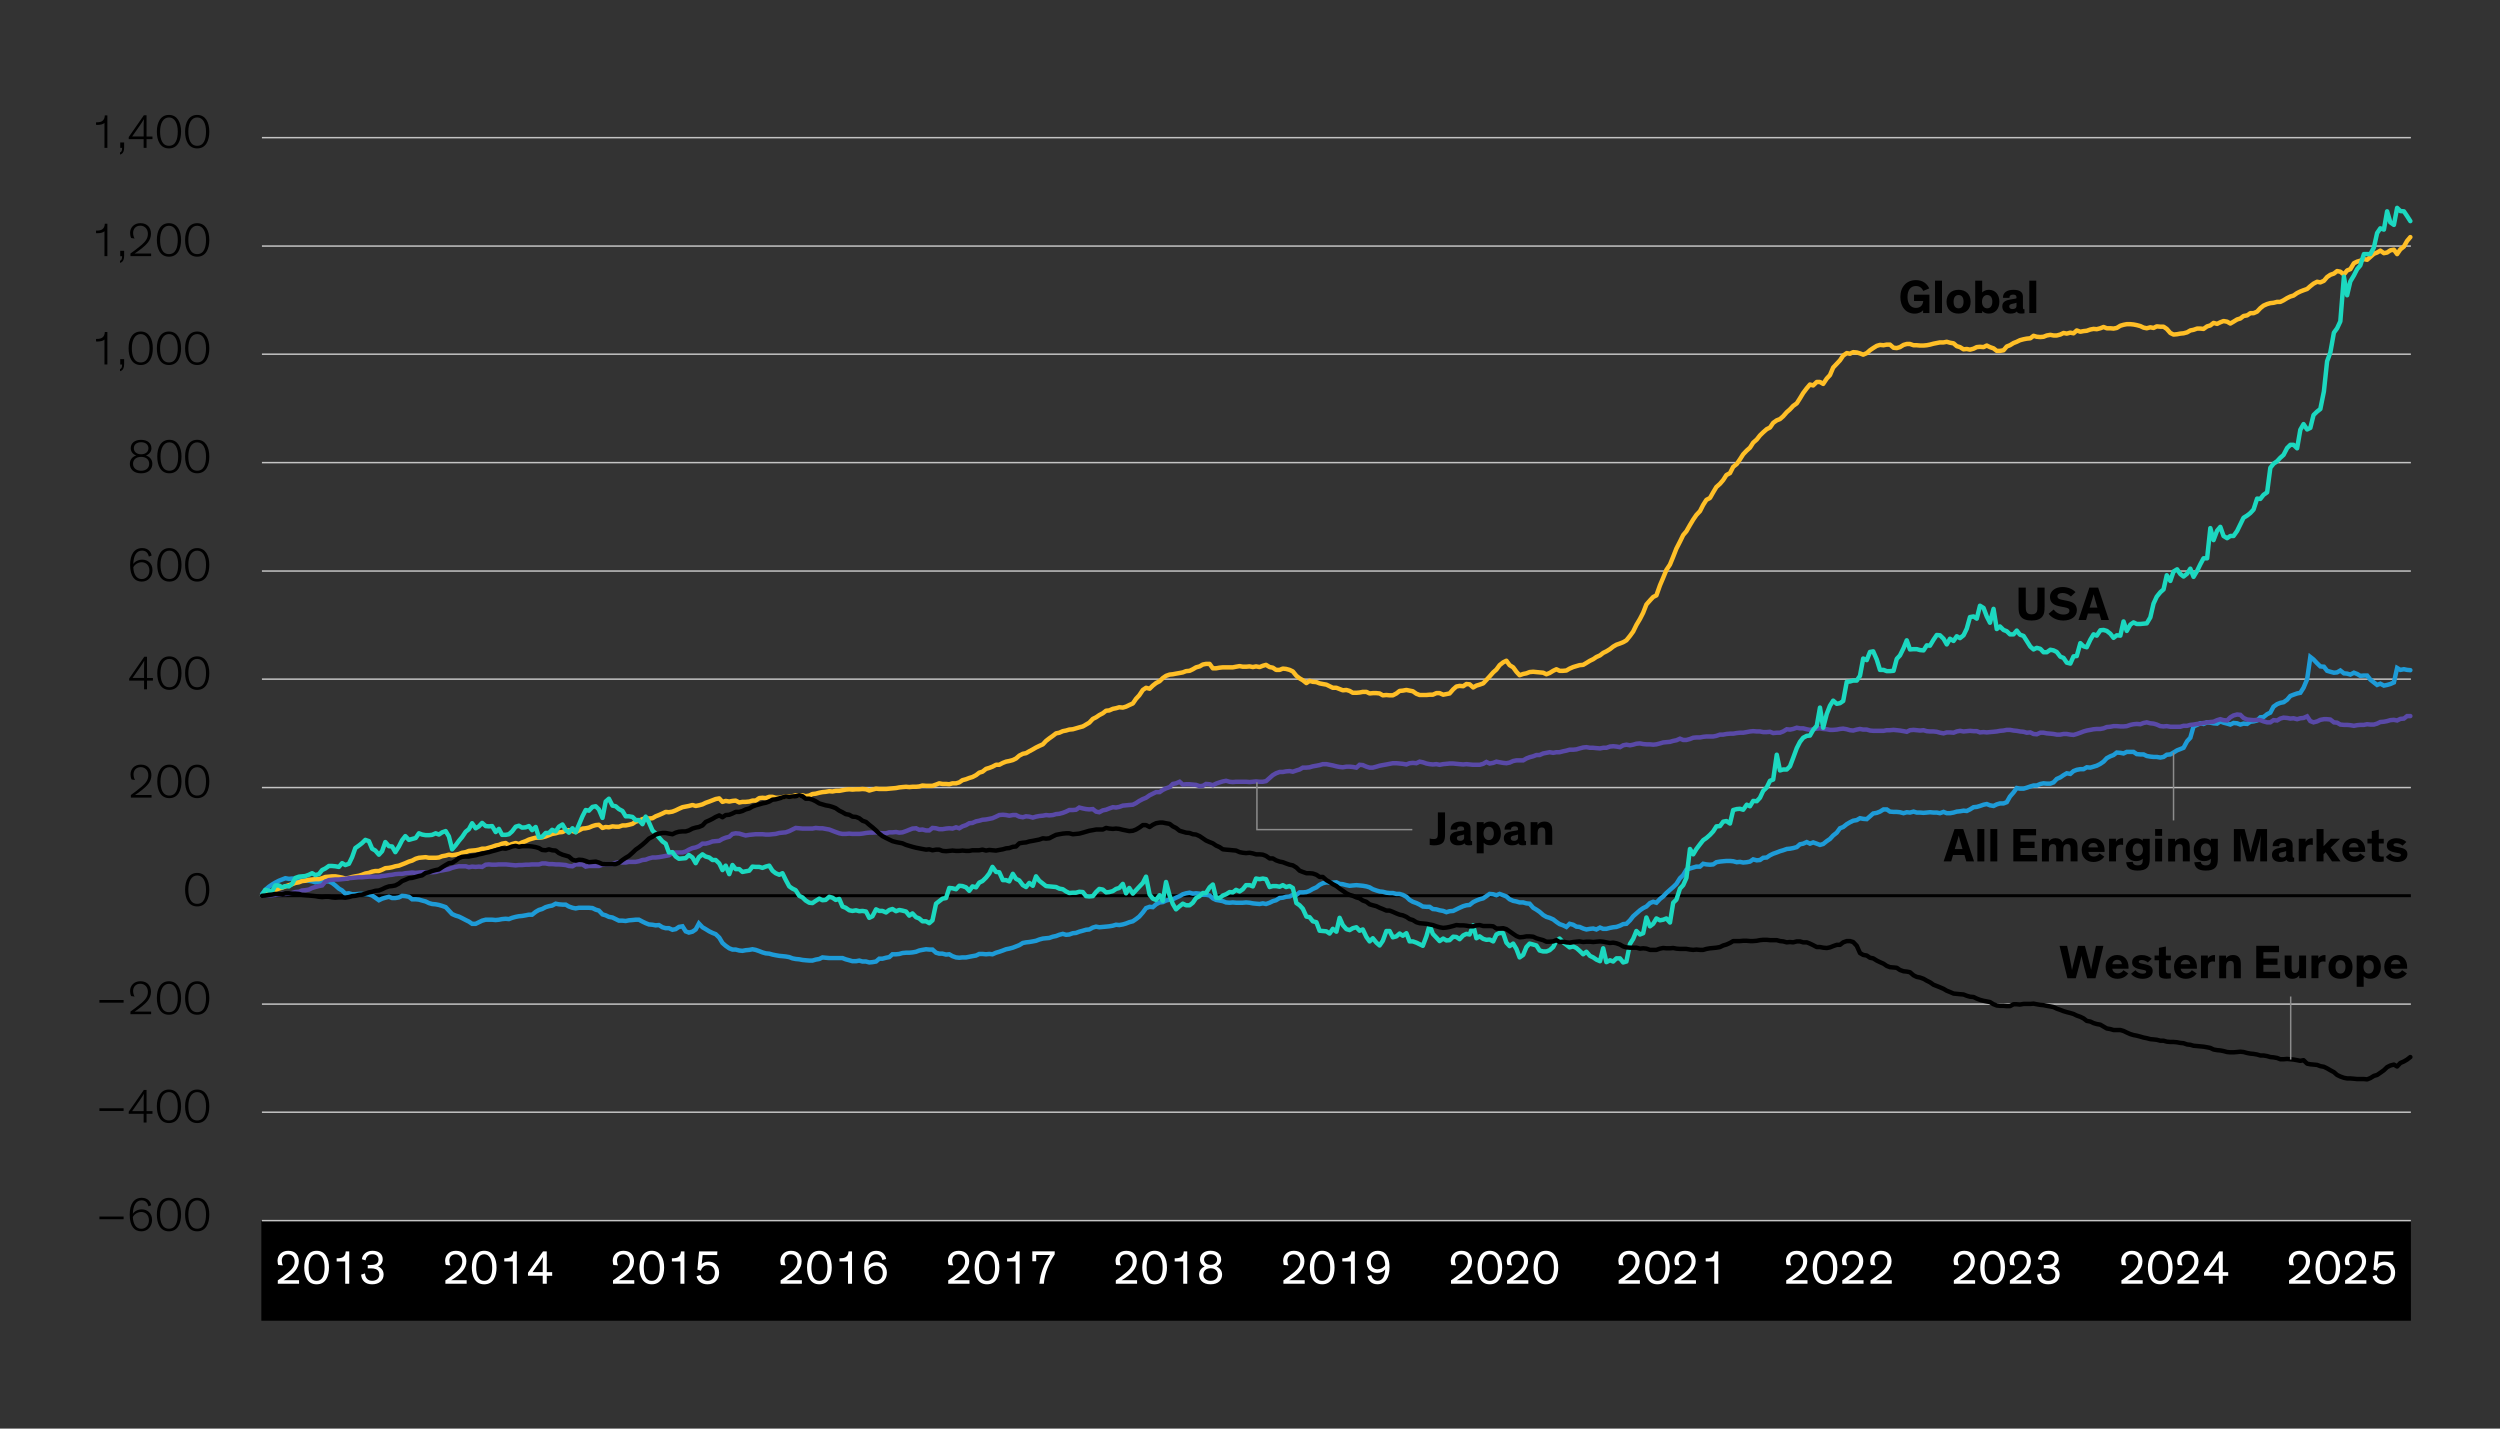 <?xml version="1.0" encoding="UTF-8"?>
<svg id="Blog_Template" data-name="Blog Template" xmlns="http://www.w3.org/2000/svg" viewBox="0 0 840 480">
  <rect x="0" y="0" width="840" height="480" fill="#333333" stroke="none"/>
  <defs>
    <style>
      .cls-1 {
        stroke: #ffbf27;
      }

      .cls-1, .cls-2, .cls-3, .cls-4, .cls-5, .cls-6, .cls-7, .cls-8 {
        fill: none;
      }

      .cls-1, .cls-2, .cls-4, .cls-6 {
        stroke-linejoin: round;
      }

      .cls-1, .cls-2, .cls-6, .cls-7, .cls-8 {
        stroke-linecap: round;
        stroke-width: 1.5px;
      }

      .cls-2 {
        stroke: #1cd8c0;
      }

      .cls-9 {
        fill: #fff;
      }

      .cls-3 {
        stroke: #c4c4c4;
      }

      .cls-3, .cls-5 {
        stroke-width: .5px;
      }

      .cls-4, .cls-6 {
        stroke: #000;
      }

      .cls-5 {
        stroke: #8c8c8c;
      }

      .cls-7 {
        stroke: #1e9bd7;
      }

      .cls-8 {
        stroke: #5949a7;
      }
    </style>
  </defs>
  <rect x="87.81" y="410.26" width="722.25" height="33.5"/>
  <path class="cls-3" d="M88.01,410.13h722.04M88.01,373.7h722.04M88.01,337.38h722.04M88.01,264.62h722.04M88.01,228.19h722.04M88.01,191.87h722.04M88.01,155.44h722.04M88.01,119.01h722.04M88.01,82.68h722.04M88.01,46.25h722.04"/>
  <line class="cls-4" x1="88.01" y1="300.95" x2="810.05" y2="300.95"/>
  <polyline class="cls-7" points="88.07 300.36 89.15 298.99 90.35 297.94 91.43 297.2 92.51 296.56 93.71 295.93 94.79 295.51 95.87 295.08 97.07 295.3 98.15 295.19 99.23 295.3 100.43 295.61 101.51 295.93 102.59 295.82 103.79 295.93 104.87 296.14 105.95 296.46 107.15 296.35 108.23 296.35 109.31 296.14 110.51 296.14 111.59 296.67 112.67 297.51 113.87 298.57 114.95 299.2 116.03 300.26 117.23 300.15 118.31 300.47 119.39 300.47 120.59 300.36 121.67 300.36 122.75 300.47 123.95 300.58 125.03 300.89 126.11 301.63 127.31 302.48 128.39 301.95 129.47 301.63 130.67 301.32 131.75 301.74 132.83 301.74 134.03 301.53 135.11 301 136.19 301.1 137.39 301.32 138.47 302.16 139.67 302.16 140.75 302.27 141.83 302.58 143.03 302.9 144.11 303.43 145.19 303.74 146.39 303.85 147.47 304.06 148.55 304.38 149.75 304.8 150.83 305.96 151.91 307.12 153.11 307.65 154.19 307.97 155.27 308.5 156.47 309.13 157.55 309.66 158.63 310.4 159.83 310.4 160.91 309.87 161.99 309.34 163.19 309.02 164.27 309.02 165.35 309.02 166.55 309.13 167.63 309.02 168.71 308.81 169.91 308.71 170.99 308.81 172.07 308.39 173.27 308.07 174.35 307.86 175.43 307.76 176.63 307.55 177.71 307.33 178.79 307.33 179.99 306.38 181.07 305.75 182.15 305.43 183.35 304.8 184.43 304.48 185.51 304.27 186.71 303.64 187.79 303.85 188.99 303.95 190.07 303.95 191.15 304.59 192.35 305.01 193.43 305.22 194.51 305.01 195.71 305.01 196.79 305.01 197.87 305.01 199.07 305.12 200.15 305.64 201.23 305.96 202.43 307.23 203.51 307.55 204.59 308.07 205.79 308.28 206.87 308.81 207.95 309.34 209.15 309.34 210.23 309.45 211.31 309.23 212.51 309.13 213.59 309.02 214.67 309.02 215.87 309.66 216.95 310.18 218.03 310.61 219.23 310.71 220.31 310.92 221.39 310.82 222.59 311.56 223.67 311.87 224.75 311.87 225.95 312.4 227.03 312.19 228.11 311.45 229.31 311.24 230.39 312.93 231.47 313.35 232.67 313.04 233.75 312.3 234.83 310.29 236.03 311.56 237.11 312.19 238.31 312.93 239.39 313.46 240.47 313.88 241.67 315.04 242.75 316.84 243.83 317.79 245.03 318.63 246.11 319.05 247.19 319.05 248.39 319.37 249.47 319.48 250.55 319.27 251.75 319.16 252.83 318.95 253.91 319.16 255.11 319.58 256.19 320.01 257.27 320.32 258.47 320.43 259.55 320.74 260.63 320.96 261.83 321.17 262.91 321.27 263.99 321.38 265.19 321.59 266.27 322.01 267.35 322.22 268.55 322.33 269.63 322.54 270.71 322.65 271.91 322.75 272.99 322.75 274.07 322.43 275.27 322.22 276.35 321.69 277.43 321.8 278.63 321.91 279.71 321.91 280.79 321.91 281.99 321.91 283.07 321.91 284.15 322.33 285.35 322.65 286.43 322.96 287.63 322.96 288.71 322.75 289.79 323.07 290.99 323.07 292.07 323.38 293.15 323.28 294.35 323.07 295.43 322.12 296.51 322.12 297.71 321.8 298.79 321.59 299.87 320.64 301.07 320.64 302.15 320.53 303.23 320.22 304.43 320.11 305.51 320.11 306.59 320.01 307.79 319.79 308.87 319.37 309.95 319.16 311.15 318.95 312.23 319.05 313.31 319.05 314.51 320.11 315.59 320.43 316.67 320.43 317.87 320.74 318.95 320.64 320.03 321.27 321.23 321.69 322.31 321.8 323.39 321.69 324.59 321.69 325.67 321.48 326.75 321.27 327.95 321.06 329.03 320.53 330.11 320.53 331.31 320.64 332.39 320.53 333.47 320.64 334.67 320.11 335.75 319.79 336.95 319.37 338.03 318.95 339.11 318.74 340.31 318.42 341.39 318 342.47 317.58 343.67 316.84 344.75 316.63 345.83 316.52 347.03 316.31 348.11 316.1 349.19 315.68 350.39 315.36 351.47 315.25 352.55 315.15 353.75 314.73 354.83 314.51 355.91 314.09 357.11 313.78 358.19 314.09 359.27 313.99 360.47 313.56 361.55 313.46 362.63 313.04 363.83 312.72 364.91 312.4 365.99 312.3 367.19 311.66 368.27 311.35 369.35 311.56 370.55 311.45 371.63 311.35 372.71 311.24 373.91 311.03 374.99 310.71 376.07 310.82 377.27 310.61 378.35 310.29 379.43 309.87 380.63 309.55 381.71 308.81 382.79 307.97 383.99 306.59 385.07 305.12 386.27 304.69 387.35 304.8 388.43 303.85 389.63 303.22 390.71 303.11 391.79 302.58 392.99 302.27 394.07 302.16 395.15 301.63 396.35 301.1 397.43 300.47 398.51 300.15 399.71 299.94 400.79 300.26 401.87 300.15 403.07 300.26 404.15 300.68 405.23 300.68 406.43 300.89 407.51 301.84 408.59 302.37 409.79 302.58 410.87 302.79 411.95 303.22 413.15 303.32 414.23 303.22 415.31 303.32 416.51 303.32 417.59 303.32 418.67 303.22 419.87 303.32 420.95 303.53 422.03 303.64 423.23 303.74 424.31 303.53 425.39 303.74 426.59 303.32 427.67 302.79 428.75 302.48 429.95 301.74 431.03 301.63 432.11 301.32 433.31 301.21 434.39 300.68 435.59 300.68 436.67 299.84 437.75 299.84 438.95 299.73 440.03 299.31 441.11 298.68 442.31 298.15 443.39 297.3 444.47 296.77 445.67 296.46 446.75 296.56 447.83 296.56 449.03 296.46 450.11 296.99 451.19 297.09 452.39 297.41 453.47 297.62 454.55 297.51 455.75 297.41 456.83 297.51 457.91 297.62 459.11 297.83 460.19 298.15 461.27 298.78 462.47 299.2 463.55 299.52 464.63 299.63 465.83 299.94 466.91 300.05 467.99 300.05 469.19 300.36 470.27 300.36 471.35 300.68 472.55 301.32 473.63 302.37 474.71 303 475.91 303.43 476.99 303.95 478.07 304.59 479.27 304.69 480.35 304.69 481.43 305.43 482.63 305.54 483.71 305.86 484.91 306.07 485.99 306.49 487.07 306.17 488.27 306.07 489.35 305.54 490.43 305.01 491.63 304.48 492.71 304.17 493.79 304.06 494.99 303.11 496.07 302.58 497.15 302.16 498.35 301.84 499.43 301.1 500.51 300.36 501.71 300.47 502.79 300.79 503.87 300.36 505.07 300.79 506.15 301.21 507.23 302.16 508.43 302.69 509.51 302.9 510.59 303.22 511.79 303.22 512.87 303.53 513.95 303.64 515.15 305.01 516.23 305.64 517.31 306.38 518.51 307.44 519.59 308.07 520.67 308.39 521.87 308.92 522.95 309.76 524.03 310.5 525.23 310.92 526.31 311.45 527.39 310.4 528.59 310.71 529.67 311.35 530.75 311.45 531.95 311.98 533.03 312.3 534.23 312.09 535.31 311.98 536.39 312.3 537.59 311.66 538.67 312.09 539.75 312.09 540.95 311.77 542.03 311.56 543.11 311.45 544.31 311.03 545.39 310.5 546.47 310.4 547.67 309.23 548.75 307.86 549.83 306.91 551.03 305.86 552.11 305.12 553.19 304.59 554.39 303.43 555.47 303 556.55 303.32 557.75 302.05 558.83 301.21 559.91 300.05 561.11 298.99 562.19 298.04 563.27 296.99 564.47 295.08 565.55 294.03 566.63 292.23 567.83 291.81 568.91 291.49 569.99 291.18 571.19 291.18 572.27 290.23 573.35 290.44 574.55 290.54 575.63 290.44 576.71 289.7 577.91 289.49 578.99 289.38 580.07 289.28 581.27 289.28 582.35 289.38 583.55 289.7 584.63 289.59 585.71 289.81 586.91 289.7 587.99 289.49 589.07 288.75 590.27 289.07 591.35 288.96 592.43 288.22 593.63 288.12 594.71 287.38 595.79 286.85 596.99 286.43 598.07 286 599.15 285.69 600.35 285.26 601.43 285.16 602.51 284.95 603.71 284.63 604.79 283.68 605.87 283.47 607.07 282.94 608.15 283.47 609.23 283.05 610.43 283.47 611.51 283.89 612.59 283.58 613.79 282.62 614.87 281.89 615.95 280.72 617.15 279.77 618.23 278.3 619.31 277.87 620.51 276.92 621.59 276.29 622.67 275.76 623.87 275.55 624.95 274.92 626.03 275.13 627.23 275.23 628.31 274.28 629.39 273.33 630.59 273.12 631.67 272.7 632.87 271.96 633.95 271.96 635.03 272.7 636.23 272.8 637.31 272.8 638.39 272.91 639.59 273.23 640.67 272.91 641.75 273.02 642.95 272.7 644.03 273.02 645.11 273.02 646.31 273.12 647.39 273.02 648.47 272.91 649.67 273.02 650.75 273.02 651.83 273.23 653.03 272.8 654.11 273.23 655.19 273.23 656.39 273.02 657.47 272.7 658.55 272.59 659.75 272.38 660.83 272.49 661.91 271.96 663.11 271.22 664.19 271.12 665.27 270.8 666.47 270.38 667.55 270.16 668.63 270.59 669.83 270.8 670.91 270.27 671.99 269.95 673.19 269.95 674.27 269.53 675.35 267.63 676.55 266.26 677.63 264.78 678.71 264.99 679.91 264.99 680.99 264.67 682.19 264.25 683.27 263.93 684.35 263.93 685.55 263.41 686.63 263.2 687.71 263.3 688.91 263.3 689.99 262.88 691.07 261.72 692.27 261.19 693.35 260.45 694.43 259.82 695.63 260.03 696.71 259.08 697.79 258.66 698.99 258.44 700.07 258.44 701.15 257.81 702.35 257.92 703.43 257.6 704.51 257.28 705.71 256.65 706.79 255.91 707.87 254.75 709.07 254.11 710.15 253.69 711.23 252.85 712.43 252.95 713.51 253.16 714.59 252.64 715.79 252.64 716.87 252.64 717.95 253.38 719.15 253.48 720.23 253.48 721.31 254.01 722.51 254.22 723.59 254.33 724.67 254.33 725.87 254.54 726.95 254.33 728.03 253.59 729.23 253.48 730.31 252.85 731.51 252.11 732.59 251.69 733.67 251.26 734.87 249.05 735.95 247.88 737.03 244.08 738.23 243.56 739.31 243.03 740.39 243.24 741.59 242.71 742.67 242.82 743.75 243.03 744.95 243.13 746.03 242.39 747.11 242.82 748.31 243.13 749.39 243.45 750.47 242.92 751.67 243.03 752.75 243.45 753.83 243.13 755.03 243.24 756.11 242.5 757.19 242.39 758.39 242.08 759.47 241.02 760.55 240.92 761.75 239.97 762.83 239.44 763.91 237.43 765.11 236.59 766.19 236.16 767.27 235.95 768.47 235.11 769.55 233.84 770.63 233.42 771.83 233 772.91 232.78 773.99 231.1 775.19 228.24 776.27 220.75 777.35 221.59 778.55 222.86 779.63 223.91 780.83 224.02 781.91 225.39 782.99 225.71 784.19 226.03 785.27 225.92 786.35 225.29 787.55 226.24 788.63 226.34 789.71 226.66 790.91 226.03 791.99 226.45 793.07 227.08 794.27 226.98 795.35 226.98 796.43 228.35 797.63 229.3 798.71 230.14 799.79 229.72 800.99 230.36 802.07 230.14 803.15 229.83 804.35 229.3 805.43 224.44 806.51 225.08 807.71 224.86 808.79 225.08 809.87 225.18"/>
  <polyline class="cls-1" points="88.07 300.89 89.15 300.26 90.35 299.73 91.43 299.41 92.51 298.99 93.71 298.57 94.79 298.25 95.87 297.83 97.07 297.41 98.15 297.09 99.23 296.67 100.43 296.46 101.51 296.04 102.59 295.93 103.79 295.61 104.87 295.51 105.95 295.4 107.15 295.4 108.23 295.09 109.31 294.66 110.51 294.56 111.59 294.45 112.67 294.45 113.87 294.66 114.95 294.87 116.03 295.19 117.23 294.98 118.31 294.66 119.39 294.45 120.59 294.24 121.67 293.92 122.75 293.5 123.95 293.29 125.03 292.87 126.11 292.66 127.31 292.66 128.39 292.23 129.47 291.71 130.67 291.6 131.75 291.39 132.83 291.07 134.03 290.86 135.11 290.44 136.19 290.02 137.39 289.49 138.47 289.17 139.67 288.54 140.75 288.22 141.83 288.12 143.03 288.01 144.11 288.22 145.19 288.22 146.39 288.22 147.47 288.12 148.55 287.69 149.75 287.48 150.83 287.17 151.91 287.38 153.11 287.17 154.19 286.95 155.27 286.53 156.47 286.32 157.55 285.9 158.63 285.79 159.83 285.69 160.91 285.48 161.99 285.16 163.19 285.16 164.27 284.84 165.35 284.53 166.55 284.1 167.63 283.89 168.71 283.47 169.91 283.26 170.99 284 172.07 283.58 173.27 283.26 174.35 283.58 175.43 283.05 176.63 282.62 177.71 282.1 178.79 281.78 179.99 281.46 181.07 281.46 182.15 281.36 183.35 281.04 184.43 280.62 185.51 280.2 186.71 279.99 187.79 279.67 188.99 279.56 190.07 279.03 191.15 278.93 192.35 279.25 193.43 279.56 194.51 279.03 195.71 278.4 196.79 278.3 197.87 278.08 199.07 277.56 200.15 277.24 201.23 277.13 202.43 278.19 203.51 277.87 204.59 277.98 205.79 277.66 206.87 277.77 207.95 277.77 209.15 277.35 210.23 277.35 211.31 277.13 212.51 276.82 213.59 276.08 214.67 275.76 215.87 275.23 216.95 274.92 218.03 275.02 219.23 274.92 220.31 274.28 221.39 273.86 222.59 273.33 223.67 272.8 224.75 272.91 225.95 272.7 227.03 272.28 228.11 271.75 229.31 271.22 230.39 271.01 231.47 270.8 232.67 270.48 233.75 270.8 234.83 270.59 236.03 270.27 237.11 269.74 238.31 269.32 239.39 268.9 240.47 268.48 241.67 268.26 242.75 269.43 243.83 269.11 245.03 269.32 246.11 269.11 247.19 269 248.39 269.64 249.47 269.43 250.55 269.43 251.75 269.32 252.83 269 253.91 269 255.11 268.16 256.19 268.05 257.27 268.16 258.47 267.74 259.55 267.74 260.63 268.05 261.83 268.05 262.91 267.84 263.99 267.63 265.19 267.53 266.27 267.53 267.35 267.21 268.55 267.21 269.63 267.21 270.71 267.53 271.91 267.31 272.99 266.79 274.07 266.68 275.27 266.36 276.35 266.15 277.43 266.05 278.63 265.84 279.71 265.94 280.79 265.73 281.99 265.73 283.07 265.52 284.15 265.31 285.35 265.2 286.43 265.31 287.63 265.2 288.71 265.2 289.79 265.1 290.99 265.2 292.07 265.62 293.15 265.31 294.35 264.99 295.43 265.1 296.51 265.1 297.71 265.1 298.79 264.99 299.87 264.89 301.07 264.78 302.15 264.57 303.23 264.46 304.43 264.36 305.51 264.46 306.59 264.36 307.79 264.36 308.87 264.25 309.95 263.93 311.15 264.04 312.23 264.04 313.31 264.04 314.51 263.62 315.59 263.2 316.67 263.41 317.87 263.41 318.95 263.51 320.03 263.2 321.23 263.2 322.31 262.88 323.39 262.14 324.59 261.82 325.67 261.4 326.75 261.08 327.95 260.45 329.03 259.61 330.11 259.29 331.31 258.34 332.39 258.02 333.47 257.6 334.67 256.97 335.75 256.97 336.95 256.33 338.03 255.91 339.11 255.7 340.31 255.38 341.39 254.85 342.47 253.9 343.67 253.27 344.75 253.06 345.83 252.43 347.03 251.79 348.11 251.16 349.19 250.63 350.39 250.1 351.47 248.94 352.55 248.1 353.75 247.25 354.83 246.41 355.91 246.2 357.11 245.67 358.19 245.46 359.27 245.14 360.47 245.03 361.55 244.72 362.63 244.4 363.83 244.08 364.91 243.45 365.99 242.82 367.19 241.55 368.27 241.02 369.35 240.28 370.55 239.65 371.63 238.8 372.71 238.7 373.91 238.17 374.99 237.96 376.07 237.64 377.27 237.75 378.35 237.43 379.43 236.9 380.63 236.37 381.71 234.79 382.79 233.63 383.99 231.83 385.07 231.1 386.27 231.41 387.35 230.36 388.43 229.51 389.63 228.88 390.71 227.82 391.79 227.08 392.99 226.66 394.07 226.55 395.15 226.34 396.35 226.13 397.43 225.92 398.51 225.5 399.71 225.39 400.79 224.87 401.87 224.23 403.07 223.91 404.15 223.28 405.23 223.07 406.43 223.07 407.51 224.55 408.59 224.55 409.79 224.34 410.87 224.23 411.95 224.23 413.15 224.23 414.23 224.23 415.31 224.02 416.51 223.81 417.59 224.02 418.67 224.02 419.87 223.91 420.95 224.13 422.03 223.91 423.23 224.13 424.31 223.7 425.39 223.39 426.59 224.13 427.67 224.34 428.75 225.08 429.95 225.08 431.03 224.65 432.11 224.76 433.31 225.08 434.39 225.6 435.59 227.08 436.67 227.93 437.75 228.56 438.95 229.51 440.03 228.77 441.11 229.09 442.31 229.19 443.39 229.62 444.47 229.83 445.67 230.04 446.75 230.57 447.83 231.1 449.03 231.1 450.11 231.52 451.19 231.94 452.39 231.83 453.47 232.15 454.55 232.78 455.75 232.78 456.83 232.68 457.91 232.47 459.11 232.47 460.19 233 461.27 232.89 462.47 232.89 463.55 233 464.63 233.63 465.83 233.52 466.91 233.63 467.99 233.63 469.19 233 470.27 232.15 471.35 232.05 472.55 231.83 473.63 232.05 474.71 232.26 475.91 233.1 476.99 233.52 478.07 233.52 479.27 233.52 480.35 233.42 481.43 233.42 482.63 232.89 483.71 232.89 484.91 233.42 485.99 233.21 487.07 233 488.27 231.62 489.35 230.67 490.43 230.46 491.63 230.57 492.71 229.83 493.79 229.93 494.99 230.99 496.07 230.36 497.15 230.04 498.35 229.62 499.43 228.46 500.51 227.29 501.71 225.92 502.79 224.97 503.87 223.49 505.07 222.54 506.15 222.01 507.23 223.49 508.43 224.23 509.51 225.71 510.59 226.87 511.79 226.45 512.87 226.24 513.95 225.82 515.15 225.71 516.23 225.82 517.31 225.92 518.51 226.03 519.59 226.55 520.67 226.13 521.87 225.39 522.95 224.87 524.03 225.39 525.23 225.39 526.31 225.29 527.39 224.65 528.59 224.13 529.67 223.81 530.75 223.49 531.95 223.39 533.03 222.75 534.23 222.01 535.31 221.49 536.39 220.75 537.59 220.22 538.67 219.37 539.75 218.85 540.95 218.11 542.03 217.26 543.11 216.63 544.31 216.21 545.39 215.78 546.47 215.15 547.67 213.67 548.75 212.19 549.83 209.98 551.03 207.97 552.11 205.86 553.19 203.11 554.39 201.74 555.47 200.58 556.55 200.05 557.75 196.67 558.83 194.14 559.91 191.5 561.11 189.7 562.19 187.06 563.27 184.32 564.47 181.99 565.55 179.78 566.63 178.51 567.83 176.4 568.91 174.6 569.99 173.02 571.19 171.75 572.27 169.64 573.35 167.95 574.55 167.32 575.63 165.42 576.71 163.62 577.91 162.56 578.99 161.3 580.07 159.61 581.27 158.97 582.35 156.86 583.55 155.91 584.63 154.33 585.71 152.64 586.91 151.37 587.99 150.42 589.07 148.73 590.27 147.68 591.35 146.3 592.43 145.25 593.63 144.19 594.71 143.66 595.79 142.08 596.99 141.23 598.07 140.81 599.15 139.86 600.35 138.49 601.43 137.54 602.51 136.38 603.71 135.53 604.79 133.84 605.87 132.05 607.07 130.46 608.15 129.2 609.23 129.51 610.43 128.35 611.51 128.35 612.59 128.99 613.79 127.19 614.87 126.03 615.95 123.49 617.15 122.23 618.23 121.07 619.31 119.48 620.51 118.64 621.59 118.85 622.67 118.32 623.87 118.43 624.95 118.74 626.03 119.17 627.23 118.64 628.31 117.69 629.39 116.95 630.59 116.21 631.67 115.89 632.87 116 633.95 115.79 635.03 115.79 636.23 116.84 637.31 116.95 638.39 116.63 639.59 115.89 640.67 115.58 641.75 115.58 642.95 116 644.03 116 645.11 116.1 646.31 116.1 647.39 116 648.47 115.79 649.67 115.47 650.75 115.26 651.83 115.05 653.03 115.05 654.11 114.84 655.19 115.15 656.39 115.36 657.47 116.31 658.55 116.63 659.75 117.37 660.83 117.26 661.91 117.48 663.11 117.16 664.19 116.63 665.27 116.53 666.47 116.63 667.55 116.1 668.63 116.63 669.83 117.05 670.91 117.9 671.99 117.9 673.19 117.69 674.27 116.42 675.35 116 676.55 115.26 677.63 114.84 678.71 114.31 679.91 113.99 680.99 113.78 682.19 113.67 683.27 112.83 684.35 113.15 685.55 113.25 686.63 113.15 687.71 112.72 688.91 112.51 689.99 112.72 691.07 112.72 692.27 112.41 693.35 111.88 694.43 112.09 695.63 111.77 696.71 111.99 697.79 111.03 698.99 111.46 700.07 111.25 701.15 111.14 702.35 110.72 703.43 110.51 704.51 110.61 705.71 110.3 706.79 109.87 707.87 110.3 709.07 110.3 710.15 110.4 711.23 110.19 712.43 109.45 713.51 109.13 714.59 108.92 715.79 108.92 716.87 109.03 717.95 109.24 719.15 109.56 720.23 110.08 721.31 110.3 722.51 109.98 723.59 110.19 724.67 109.66 725.87 109.77 726.95 109.77 728.03 110.51 729.23 111.88 730.31 112.41 731.51 112.3 732.59 112.09 733.67 111.99 734.87 111.67 735.95 111.03 737.03 110.82 738.23 110.4 739.31 110.4 740.39 110.51 741.59 109.66 742.67 109.35 743.75 108.5 744.95 108.82 746.03 108.29 747.11 107.87 748.31 108.08 749.39 108.71 750.47 108.08 751.67 107.34 752.75 107.02 753.83 106.18 755.03 105.97 756.11 105.23 757.19 105.23 758.39 104.7 759.47 103.54 760.55 102.69 761.75 102.16 762.83 101.85 763.91 101.74 765.11 101.43 766.19 101.43 767.27 100.9 768.47 100.16 769.55 99.63 770.63 99.31 771.83 98.47 772.91 97.94 773.99 97.52 775.19 97.1 776.27 96.15 777.35 95.3 778.55 94.67 779.63 94.88 780.83 94.35 781.91 93.08 782.99 92.34 784.19 91.92 785.27 91.08 786.35 91.29 787.55 92.24 788.63 90.87 789.71 90.44 790.91 88.44 791.99 87.91 793.07 87.59 794.27 87.06 795.35 87.28 796.43 86.33 797.63 85.27 798.71 84.85 799.79 84.21 800.99 85.06 802.07 84.85 803.15 84.11 804.35 83.9 805.43 85.38 806.51 83.79 807.71 82.84 808.79 80.94 809.87 79.67"/>
  <polyline class="cls-8" points="88.07 300.89 89.15 300.79 90.35 300.79 91.43 300.79 92.51 300.68 93.71 300.58 94.79 300.36 95.87 300.36 97.07 300.26 98.15 300.05 99.23 299.73 100.43 299.63 101.51 299.2 102.59 299.1 103.79 298.89 104.87 298.36 105.95 298.04 107.15 297.72 108.23 297.51 109.31 296.25 110.51 295.72 111.59 295.61 112.67 295.51 113.87 295.51 114.95 295.4 116.03 295.3 117.23 295.08 118.31 294.98 119.39 294.87 120.59 294.77 121.67 294.77 122.75 294.66 123.95 294.56 125.03 294.56 126.11 294.56 127.31 294.56 128.39 294.35 129.47 294.24 130.67 294.03 131.75 293.92 132.83 293.71 134.03 293.61 135.11 293.61 136.19 293.4 137.39 293.29 138.47 293.18 139.67 293.29 140.75 293.18 141.83 293.08 143.03 293.08 144.11 293.08 145.19 293.08 146.39 292.97 147.47 292.66 148.55 292.45 149.75 292.23 150.83 292.02 151.91 291.6 153.11 291.28 154.19 291.07 155.27 291.07 156.47 291.07 157.55 291.39 158.63 291.18 159.83 291.28 160.91 291.18 161.99 291.28 163.19 290.54 164.27 290.44 165.35 290.54 166.55 290.54 167.63 290.44 168.71 290.44 169.91 290.44 170.99 290.54 172.07 290.65 173.27 290.76 174.35 290.65 175.43 290.65 176.63 290.54 177.71 290.54 178.79 290.44 179.99 290.44 181.07 290.44 182.15 290.12 183.35 290.12 184.43 290.33 185.51 290.33 186.71 290.44 187.79 290.44 188.99 290.54 190.07 290.65 191.15 290.97 192.35 291.07 193.43 290.44 194.51 290.44 195.71 290.44 196.79 291.18 197.87 290.97 199.07 290.97 200.15 290.97 201.23 290.97 202.43 290.54 203.51 290.33 204.59 290.33 205.79 290.33 206.87 289.91 207.95 289.7 209.15 289.81 210.23 289.81 211.31 289.59 212.51 289.59 213.59 289.59 214.67 289.38 215.87 288.96 216.95 288.85 218.03 288.43 219.23 288.12 220.31 288.12 221.39 288.01 222.59 287.8 223.67 287.59 224.75 287.38 225.95 286.64 227.03 286.43 228.11 286.43 229.31 286.43 230.39 286.11 231.47 285.48 232.67 284.95 233.75 284.74 234.83 284.31 236.03 283.47 237.11 283.47 238.31 283.15 239.39 282.73 240.47 282.62 241.67 282.52 242.75 281.89 243.83 281.46 245.03 281.15 246.11 280.2 247.19 279.99 248.39 280.09 249.47 280.41 250.55 280.72 251.75 280.51 252.83 280.41 253.91 280.3 255.11 280.3 256.19 280.3 257.27 280.41 258.47 280.41 259.55 280.3 260.63 280.2 261.83 279.88 262.91 279.77 263.99 279.67 265.19 279.25 266.27 278.72 267.35 278.19 268.55 278.3 269.63 278.4 270.71 278.4 271.91 278.4 272.99 278.4 274.07 278.19 275.27 278.3 276.35 278.3 277.43 278.51 278.63 278.72 279.71 279.14 280.79 279.56 281.99 279.99 283.07 280.2 284.15 280.2 285.35 280.09 286.43 280.2 287.63 280.2 288.71 280.2 289.79 280.09 290.99 279.88 292.07 279.77 293.15 279.77 294.35 279.67 295.43 279.88 296.51 279.99 297.71 279.99 298.79 279.67 299.87 279.67 301.07 279.56 302.15 279.77 303.23 279.67 304.43 279.25 305.51 278.82 306.59 278.4 307.79 278.3 308.87 278.82 309.95 278.72 311.15 279.03 312.23 279.03 313.31 278.19 314.51 278.3 315.59 278.61 316.67 278.61 317.87 278.4 318.95 278.3 320.03 278.4 321.23 277.98 322.31 278.3 323.39 277.66 324.59 277.24 325.67 276.61 326.75 276.5 327.95 275.97 329.03 275.76 330.11 275.44 331.31 275.34 332.39 275.13 333.47 274.92 334.67 274.39 335.75 273.86 336.95 273.76 338.03 273.86 339.11 274.07 340.31 273.86 341.39 273.86 342.47 274.39 343.67 274.6 344.75 274.28 345.83 274.39 347.03 274.71 348.11 274.39 349.19 274.18 350.39 274.07 351.47 273.86 352.55 273.97 353.75 273.86 354.83 273.54 355.91 273.44 357.11 273.12 358.19 272.7 359.27 272.17 360.47 272.17 361.55 272.07 362.63 271.33 363.83 271.64 364.91 271.85 365.99 271.96 367.19 271.85 368.27 272.7 369.35 272.91 370.55 272.28 371.63 272.07 372.71 271.64 373.91 271.22 374.99 271.33 376.07 271.12 377.27 270.69 378.35 270.59 379.43 270.48 380.63 270.38 381.71 269.85 382.79 269.11 383.99 268.48 385.07 268.05 386.27 267.21 387.35 266.68 388.43 266.15 389.63 266.15 390.71 265.41 391.79 264.89 392.99 264.46 394.07 263.41 395.15 263.2 396.35 262.67 397.43 263.62 398.51 263.51 399.71 263.51 400.79 263.62 401.87 263.72 403.07 264.15 404.15 264.04 405.23 263.41 406.43 263.51 407.51 263.83 408.59 263.3 409.79 262.88 410.87 262.56 411.95 262.35 413.15 262.67 414.23 262.77 415.31 262.67 416.51 262.67 417.59 262.67 418.67 262.67 419.87 262.77 420.95 262.67 422.03 262.56 423.23 262.67 424.31 262.67 425.39 262.46 426.59 261.4 427.67 260.45 428.75 259.82 429.95 259.39 431.03 259.39 432.11 259.18 433.31 259.08 434.39 259.29 435.59 258.87 436.67 258.55 437.75 257.92 438.95 257.92 440.03 257.81 441.11 257.49 442.31 257.28 443.39 257.07 444.47 256.75 445.67 256.75 446.75 256.97 447.83 257.18 449.03 257.49 450.11 257.7 451.19 257.81 452.39 257.6 453.47 257.6 454.55 257.7 455.75 257.92 456.83 256.97 457.91 257.07 459.11 257.6 460.19 257.92 461.27 257.92 462.47 257.6 463.55 257.28 464.63 257.07 465.83 256.86 466.91 256.65 467.99 256.44 469.19 256.44 470.27 256.54 471.35 256.65 472.55 256.86 473.63 256.44 474.71 256.33 475.91 256.44 476.99 255.91 478.07 256.12 479.27 256.54 480.35 256.75 481.43 256.86 482.63 256.75 483.71 256.97 484.91 256.75 485.99 256.65 487.07 256.54 488.27 256.54 489.35 256.65 490.43 256.75 491.63 256.86 492.71 256.75 493.79 256.86 494.99 256.97 496.07 256.97 497.15 256.97 498.35 256.65 499.43 256.02 500.51 256.54 501.71 256.33 502.79 255.91 503.87 256.12 505.07 256.33 506.15 256.44 507.23 256.23 508.43 255.7 509.51 255.49 510.59 255.49 511.79 255.49 512.87 254.85 513.95 254.43 515.15 254.11 516.23 253.69 517.31 253.69 518.51 253.16 519.59 252.95 520.67 252.74 521.87 252.95 522.95 252.74 524.03 252.74 525.23 252.43 526.31 252.21 527.39 251.9 528.59 251.9 529.67 251.79 530.75 251.47 531.95 251.16 533.03 251.05 534.23 251.26 535.31 251.26 536.39 251.37 537.59 251.47 538.67 251.26 539.75 251.26 540.95 250.84 542.03 250.74 543.11 250.84 544.31 251.05 545.39 250.42 546.47 250.21 547.67 250.42 548.75 250.21 549.83 249.89 551.03 249.79 552.11 250 553.19 250.1 554.39 250.1 555.47 250.21 556.55 250.1 557.75 249.79 558.83 249.47 559.91 249.36 561.11 249.26 562.19 248.94 563.27 248.73 564.47 248.2 565.55 248.62 566.63 248.62 567.83 248.31 568.91 247.88 569.99 247.78 571.19 247.78 572.27 247.57 573.35 247.46 574.55 247.46 575.63 247.46 576.71 247.25 577.91 246.83 578.99 246.83 580.07 246.62 581.27 246.51 582.35 246.51 583.55 246.3 584.63 246.19 585.71 246.19 586.91 245.98 587.99 245.77 589.07 245.67 590.27 245.77 591.35 245.77 592.43 245.98 593.63 245.98 594.71 245.88 595.79 246.3 596.99 246.19 598.07 246.19 599.15 245.77 600.35 245.03 601.43 245.14 602.51 244.93 603.71 244.51 604.79 244.72 605.87 244.72 607.07 245.03 608.15 245.24 609.23 245.03 610.43 244.82 611.51 244.72 612.59 244.93 613.79 245.03 614.87 245.24 615.95 245.24 617.15 245.14 618.23 244.93 619.31 244.82 620.51 245.03 621.59 245.35 622.67 245.46 623.87 245.14 624.95 244.93 626.03 245.14 627.23 245.14 628.31 245.46 629.39 245.56 630.59 245.56 631.67 245.56 632.87 245.56 633.95 245.35 635.03 245.35 636.23 245.24 637.31 245.35 638.39 245.46 639.59 245.67 640.67 245.88 641.75 245.35 642.95 245.24 644.03 245.35 645.11 245.46 646.31 245.35 647.39 245.67 648.47 245.77 649.67 245.77 650.75 245.88 651.83 246.19 653.03 246.41 654.11 246.09 655.19 246.09 656.39 246.19 657.47 245.77 658.55 245.56 659.75 245.77 660.83 245.67 661.91 245.56 663.11 245.67 664.19 245.67 665.27 246.09 666.47 245.98 667.55 246.09 668.63 245.98 669.83 245.88 670.91 245.77 671.99 245.56 673.19 245.46 674.27 245.24 675.35 245.24 676.55 245.46 677.63 245.56 678.71 245.77 679.91 245.88 680.99 246.19 682.19 246.09 683.27 246.62 684.35 246.72 685.55 246.19 686.63 246.19 687.71 246.41 688.91 246.51 689.99 246.62 691.07 246.83 692.27 246.83 693.35 246.62 694.43 246.62 695.63 246.83 696.71 246.93 697.79 246.62 698.99 246.19 700.07 245.77 701.15 245.46 702.35 245.24 703.43 245.03 704.51 244.93 705.71 244.93 706.79 244.72 707.87 244.29 709.07 244.19 710.15 243.98 711.23 243.98 712.43 244.08 713.51 244.08 714.59 243.98 715.79 243.56 716.87 243.34 717.95 243.24 719.15 243.34 720.23 242.92 721.31 242.71 722.51 243.03 723.59 243.13 724.67 243.45 725.87 243.98 726.95 244.08 728.03 243.98 729.23 244.19 730.31 244.19 731.51 244.19 732.59 244.19 733.67 243.87 734.87 243.87 735.95 243.56 737.03 243.45 738.23 243.24 739.31 243.13 740.39 242.92 741.59 242.71 742.67 242.6 743.75 242.5 744.95 241.97 746.03 241.65 747.11 241.97 748.31 242.08 749.39 241.02 750.47 240.39 751.67 240.07 752.75 240.18 753.83 241.23 755.03 241.76 756.11 241.87 757.19 241.97 758.39 241.87 759.47 241.97 760.55 242.39 761.75 242.71 762.83 242.71 763.91 241.97 765.11 242.08 766.19 241.44 767.27 241.13 768.47 241.23 769.55 241.44 770.63 241.34 771.83 241.65 772.91 241.34 773.99 241.23 775.19 240.7 776.27 242.29 777.35 242.71 778.55 242.39 779.63 241.87 780.83 241.65 781.91 241.65 782.99 241.76 784.19 242.71 785.27 242.82 786.35 243.45 787.55 243.56 788.63 243.56 789.71 243.66 790.91 243.87 791.99 243.66 793.07 243.56 794.27 243.56 795.35 243.34 796.43 243.45 797.63 243.45 798.71 243.13 799.79 242.6 800.99 242.5 802.07 242.29 803.15 241.97 804.35 241.87 805.43 242.08 806.51 241.55 807.71 241.44 808.79 240.6 809.87 240.6"/>
  <polyline class="cls-2" points="88.07 300.89 89.15 298.99 90.35 299.31 91.43 299.52 92.51 297.51 93.71 297.51 94.79 298.15 95.87 297.72 97.07 297.83 98.15 296.99 99.23 294.98 100.43 294.56 101.51 294.45 102.59 294.35 103.79 293.92 104.87 293.4 105.95 294.03 107.15 293.71 108.23 292.34 109.31 291.81 110.51 290.97 111.59 290.97 112.67 291.07 113.87 291.28 114.95 290.02 116.03 290.65 117.23 290.23 118.31 288.01 119.39 284.95 120.59 284.1 121.67 283.26 122.75 282.2 123.95 282.62 125.03 285.16 126.11 285.79 127.31 287.17 128.39 286 129.47 282.94 130.67 284.31 131.75 284.42 132.83 286.32 134.03 284.42 135.11 282.31 136.19 280.94 137.39 282.2 138.47 281.89 139.67 281.57 140.75 279.99 141.83 280.41 143.03 280.62 144.11 280.62 145.19 280.51 146.39 279.99 147.47 280.41 148.55 279.67 149.75 279.25 150.83 281.04 151.91 285.37 153.11 284 154.19 282.52 155.27 281.25 156.47 279.46 157.55 278.61 158.63 276.61 159.83 278.3 160.91 277.66 161.99 276.5 163.19 277.56 164.27 277.66 165.35 277.56 166.55 279.56 167.63 278.51 168.71 280.51 169.91 280.51 170.99 280.3 172.07 279.35 173.27 277.77 174.35 277.45 175.43 278.08 176.63 277.98 177.71 277.56 178.79 278.93 179.99 277.87 181.07 281.36 182.15 281.15 183.35 279.88 184.43 279.88 185.51 278.82 186.71 279.35 187.79 277.77 188.99 277.03 190.07 278.82 191.15 279.77 192.35 278.3 193.43 279.67 194.51 277.13 195.71 274.28 196.79 272.17 197.87 272.38 199.07 271.12 200.15 270.9 201.23 271.96 202.43 274.81 203.51 269.32 204.59 268.37 205.79 270.69 206.87 270.9 207.95 271.85 209.15 272.49 210.23 274.28 211.31 274.28 212.51 274.49 213.59 275.55 214.67 275.55 215.87 276.92 216.95 274.39 218.03 276.29 219.23 279.03 220.31 280.09 221.39 281.36 222.59 282.73 223.67 283.47 224.75 286.43 225.95 286.32 227.03 287.8 228.11 288.54 229.31 288.43 230.39 288.33 231.47 287.27 232.67 288.12 233.75 290.02 234.83 288.01 236.03 287.06 237.11 287.8 238.31 288.12 239.39 288.96 240.47 288.96 241.67 290.12 242.75 292.34 243.83 290.86 245.03 293.71 246.11 290.65 247.19 292.02 248.39 292.02 249.47 292.97 250.55 292.76 251.75 292.55 252.83 291.18 253.91 291.28 255.11 291.28 256.19 291.6 257.27 291.18 258.47 290.86 259.55 292.55 260.63 293.4 261.83 293.92 262.91 293.4 263.99 295.61 265.19 297.83 266.27 298.57 267.35 299.1 268.55 301 269.63 301.53 270.71 302.58 271.91 303.32 272.99 303.43 274.07 302.69 275.27 301.95 276.35 302.48 277.43 302.37 278.63 301.32 279.71 301.63 280.79 302.37 281.99 302.05 283.07 304.59 284.15 305.01 285.35 305.86 286.43 306.07 287.63 305.86 288.71 306.17 289.79 306.07 290.99 306.28 292.07 308.39 293.15 307.86 294.35 305.54 295.43 306.07 296.51 306.07 297.71 306.59 298.79 305.75 299.87 305.43 301.07 306.17 302.15 305.75 303.23 305.96 304.43 306.28 305.51 307.65 306.59 306.91 307.79 308.18 308.87 308.6 309.95 309.55 311.15 309.55 312.23 310.18 313.31 309.23 314.51 303.64 315.59 302.79 316.67 301.95 317.87 301.74 318.95 298.36 320.03 298.46 321.23 298.78 322.31 297.62 323.39 297.72 324.59 298.15 325.67 299.31 326.75 297.83 327.95 298.15 329.03 296.56 330.11 296.04 331.31 294.87 332.39 293.5 333.47 291.28 334.67 292.97 335.75 293.08 336.95 295.72 338.03 295.72 339.11 296.14 340.31 293.61 341.39 295.3 342.47 295.82 343.67 297.41 344.75 298.04 345.83 296.67 347.03 297.62 348.11 294.45 349.19 295.93 350.39 296.88 351.47 297.72 352.55 297.83 353.75 297.94 354.83 298.04 355.91 298.57 357.11 298.78 358.19 299.52 359.27 300.05 360.47 299.94 361.55 299.94 362.63 299.63 363.83 299.73 364.91 301.1 365.99 301.21 367.19 301.1 368.27 299.73 369.35 298.68 370.55 298.89 371.63 299.84 372.71 299.73 373.91 299.41 374.99 298.68 376.07 298.36 377.27 296.99 378.35 300.15 379.43 298.36 380.63 300.26 381.71 299.1 382.79 297.94 383.99 296.67 385.07 294.56 386.27 300.58 387.35 301.95 388.43 302.37 389.63 300.79 390.71 302.69 391.79 296.35 392.99 300.89 394.07 303.74 395.15 305.54 396.35 304.48 397.43 303.64 398.51 304.17 399.71 304.17 400.79 303.32 401.87 301.74 403.07 301.1 404.15 300.05 405.23 300.05 406.43 298.15 407.51 297.2 408.59 301.63 409.79 301.74 410.87 300.89 411.95 300.47 413.15 299.73 414.23 299.84 415.31 298.99 416.51 299.52 417.59 298.78 418.67 297.41 419.87 297.41 420.95 297.83 422.03 295.19 423.23 295.4 424.31 295.19 425.39 295.4 426.59 298.04 427.67 297.72 428.75 297.72 429.95 297.94 431.03 297.41 432.11 298.04 433.31 297.72 434.39 298.36 435.59 303.43 436.67 304.17 437.75 305.33 438.95 307.97 440.03 308.18 441.11 309.55 442.31 309.87 443.39 312.72 444.47 312.82 445.67 312.93 446.75 313.67 447.83 312.09 449.03 313.04 450.11 308.39 451.19 310.82 452.39 312.19 453.47 312.51 454.55 311.87 455.75 311.56 456.83 312.72 457.91 312.3 459.11 314.83 460.19 316.31 461.27 315.25 462.47 316.73 463.55 317.68 464.63 316.1 465.83 312.82 466.91 312.82 467.99 314.94 469.19 314.62 470.27 313.67 471.35 314.41 472.55 313.56 473.63 316.31 474.71 316.31 475.91 316.73 476.99 317.26 478.07 317.79 479.27 314.62 480.35 310.82 481.43 313.78 482.63 315.04 483.71 316.2 484.91 315.36 485.99 315.99 487.07 315.89 488.27 314.73 489.35 314.83 490.43 315.57 491.63 314.3 492.71 313.78 493.79 313.99 494.99 310.92 496.07 315.25 497.15 314.62 498.35 315.46 499.43 315.78 500.51 315.68 501.71 316.31 502.79 313.99 503.87 313.46 505.07 313.56 506.15 316.73 507.23 317.89 508.43 317.05 509.51 318.84 510.59 321.69 511.79 320.85 512.87 318.21 513.95 317.05 515.15 317.37 516.23 317.68 517.31 319.37 518.51 319.69 519.59 319.69 520.67 319.27 521.87 318.21 522.95 316.1 524.03 315.36 525.23 316.63 526.31 317.47 527.39 318.32 528.59 318 529.67 318.53 530.75 319.48 531.95 320.64 533.03 319.79 534.23 321.17 535.31 321.69 536.39 322.43 537.59 322.96 538.67 318.63 539.75 323.28 540.95 322.65 542.03 323.07 543.11 322.01 544.31 322.01 545.39 323.38 546.47 323.07 547.67 317.15 548.75 315.46 549.83 312.82 551.03 313.99 552.11 313.56 553.19 308.28 554.39 311.24 555.47 310.4 556.55 308.6 557.75 309.23 558.83 309.02 559.91 308.6 561.11 309.97 562.19 303.32 563.27 302.27 564.47 298.57 565.55 297.41 566.63 294.98 567.83 285.26 568.91 287.06 569.99 285.26 571.19 283.68 572.27 282.31 573.35 281.57 574.55 280.51 575.63 279.35 576.71 277.66 577.91 277.56 578.99 276.08 580.07 275.87 581.27 276.71 582.35 272.17 583.55 271.85 584.63 271.75 585.71 272.07 586.91 270.38 587.99 270.9 589.07 269.11 590.27 269.21 591.35 268.05 592.43 265.73 593.63 264.57 594.71 262.35 595.79 261.93 596.99 253.59 598.07 258.87 599.15 258.55 600.35 258.55 601.43 257.49 602.51 254.64 603.71 251.37 604.79 249.26 605.87 247.88 607.07 247.25 608.15 247.15 609.23 245.24 610.43 243.87 611.51 237.75 612.59 244.51 613.79 239.86 614.87 237.11 615.95 235.42 617.15 236.48 618.23 236.27 619.31 235.53 620.51 229.09 621.59 228.98 622.67 228.67 623.87 228.67 624.95 227.08 626.03 221.27 627.23 221.8 628.31 219.06 629.39 218.85 630.59 221.59 631.67 225.08 632.87 225.08 633.95 225.5 635.03 225.5 636.23 225.39 637.31 221.38 638.39 220.22 639.59 217.79 640.67 215.15 641.75 218.21 642.95 218.11 644.03 218.11 645.11 218.42 646.31 218.53 647.39 216.84 648.47 216.95 649.67 214.94 650.75 213.36 651.83 213.46 653.03 214.62 654.11 216.52 655.19 214.62 656.39 215.36 657.47 213.78 658.55 214.41 659.75 213.46 660.83 211.24 661.91 207.34 663.11 207.13 664.19 207.86 665.27 203.53 666.47 204.27 667.55 207.13 668.63 209.24 669.83 204.59 670.91 211.35 671.99 210.5 673.19 211.67 674.27 212.09 675.35 213.14 676.55 213.14 677.63 211.88 678.71 213.25 679.91 213.67 680.99 215.36 682.19 217.26 683.27 218.21 684.35 217.68 685.55 218 686.63 219.16 687.71 219.16 688.91 218.32 689.99 218.53 691.07 219.06 692.27 220.64 693.35 221.06 694.43 222.65 695.63 222.96 696.71 220.54 697.79 220.43 698.99 216.1 700.07 217.16 701.15 217.47 702.35 214.94 703.43 213.14 704.51 213.57 705.71 211.77 706.79 211.67 707.87 211.98 709.07 212.93 710.15 214.31 711.23 213.46 712.43 213.57 713.51 208.81 714.59 211.98 715.79 209.87 716.87 209.13 717.95 209.66 719.15 209.66 720.23 209.55 721.31 209.45 722.51 207.44 723.59 202.8 724.67 200.47 725.87 198.99 726.95 198.04 728.03 193.29 729.23 195.19 730.31 192.03 731.51 191.29 732.59 192.87 733.67 193.71 734.87 192.76 735.95 191.07 737.03 193.82 738.23 191.81 739.31 189.6 740.39 187.59 741.59 187.59 742.67 177.45 743.75 181.47 744.95 178.3 746.03 177.03 747.11 180.09 748.31 180.83 749.39 180.09 750.47 180.09 751.67 178.4 752.75 176.19 753.83 173.97 755.03 173.23 756.11 172.38 757.19 171.22 758.39 167.53 759.47 167.63 760.55 166.26 761.75 165.42 762.83 157.18 763.91 155.81 765.11 154.96 766.19 153.8 767.27 152.85 768.47 150.53 769.55 149.47 770.63 149.47 771.83 150.63 772.91 144.4 773.99 142.5 775.19 144.3 776.27 143.77 777.35 139.44 778.55 138.28 779.63 137.43 780.83 131.52 781.91 121.38 782.99 118.43 784.19 111.77 785.27 110.3 786.35 107.97 787.55 92.98 788.63 99.21 789.71 94.56 790.91 92.56 791.99 90.44 793.07 89.18 794.27 85.38 795.35 85.38 796.43 85.38 797.63 83.16 798.71 78.3 799.79 76.72 800.99 77.14 802.07 71.01 803.15 74.71 804.35 75.56 805.43 69.85 806.51 70.91 807.71 71.01 808.79 72.6 809.87 74.29"/>
  <polyline class="cls-6" points="88.07 301 89.15 300.89 90.35 300.68 91.43 300.58 92.51 300.36 93.71 300.47 94.79 300.47 95.87 300.15 97.07 300.15 98.15 300.26 99.23 300.26 100.43 300.36 101.51 300.68 102.59 300.79 103.79 300.89 104.87 301 105.95 301.1 107.15 301.32 108.23 301.42 109.31 301.32 110.51 301.32 111.59 301.53 112.67 301.63 113.87 301.53 114.95 301.53 116.03 301.63 117.23 301.42 118.31 301.1 119.39 301 120.59 300.68 121.67 300.58 122.75 300.26 123.95 299.84 125.03 299.63 126.11 299.31 127.31 299.2 128.39 298.78 129.47 298.25 130.67 297.83 131.75 297.72 132.83 297.51 134.03 296.88 135.11 296.04 136.19 295.61 137.39 295.08 138.47 294.98 139.67 294.66 140.75 294.35 141.83 294.13 143.03 293.29 144.11 293.08 145.19 292.66 146.39 292.34 147.47 292.13 148.55 291.39 149.75 290.65 150.83 290.02 151.91 289.91 153.11 289.17 154.19 288.33 155.27 287.9 156.47 287.8 157.55 287.8 158.63 287.59 159.83 287.38 160.91 287.06 161.99 286.85 163.19 286.53 164.27 286.32 165.35 286 166.55 285.69 167.63 285.37 168.71 285.05 169.91 285.16 170.99 284.84 172.07 284.42 173.27 284.21 174.35 284.53 175.43 284.31 176.63 284.31 177.71 284.31 178.79 284.42 179.99 284.63 181.07 284.95 182.15 285.58 183.35 285.69 184.43 285.37 185.51 285.69 186.71 285.79 187.79 286.64 188.99 287.17 190.07 287.48 191.15 287.8 192.35 288.86 193.43 289.17 194.51 288.86 195.71 288.96 196.79 289.28 197.87 289.7 199.07 289.59 200.15 289.49 201.23 289.81 202.43 290.33 203.51 290.33 204.59 290.33 205.79 290.33 206.87 290.33 207.95 289.91 209.15 288.96 210.23 288.22 211.31 287.59 212.51 286.53 213.59 285.48 214.67 284.74 215.87 283.79 216.95 282.84 218.03 281.78 219.23 281.15 220.31 280.41 221.39 280.09 222.59 279.88 223.67 279.88 224.75 280.09 225.95 280.3 227.03 279.77 228.11 279.46 229.31 279.35 230.39 279.35 231.47 279.03 232.67 278.4 233.75 278.08 234.83 277.87 236.03 277.35 237.11 276.18 238.31 275.66 239.39 275.13 240.47 274.49 241.67 273.97 242.75 274.6 243.83 273.86 245.03 273.76 246.11 273.33 247.19 272.8 248.39 272.8 249.47 272.49 250.55 271.96 251.75 271.64 252.83 271.01 253.91 270.59 255.11 270.27 256.19 269.95 257.27 269.74 258.47 269.32 259.55 268.69 260.63 268.58 261.83 268.26 262.91 267.95 263.99 267.63 265.19 267.74 266.27 267.63 267.35 267.53 268.55 267.21 269.63 267.53 270.71 268.37 271.91 268.37 272.99 268.69 274.07 269.21 275.27 269.95 276.35 270.27 277.43 270.59 278.63 270.8 279.71 271.12 280.79 271.54 281.99 272.38 283.07 272.91 284.15 273.54 285.35 273.76 286.43 274.39 287.63 274.49 288.71 274.92 289.79 275.76 290.99 276.18 292.07 277.13 293.15 277.98 294.35 279.03 295.43 280.09 296.51 280.94 297.71 281.57 298.79 282.1 299.87 282.62 301.07 282.94 302.15 283.15 303.23 283.36 304.43 283.89 305.51 284.21 306.59 284.53 307.79 284.84 308.87 285.05 309.95 285.26 311.15 285.48 312.23 285.37 313.31 285.69 314.51 285.48 315.59 285.48 316.67 285.9 317.87 286 318.95 285.9 320.03 285.79 321.23 285.9 322.31 285.9 323.39 285.79 324.59 285.9 325.67 285.9 326.75 285.69 327.95 285.69 329.03 285.69 330.11 285.48 331.31 285.79 332.39 285.58 333.47 285.69 334.67 285.79 335.75 285.58 336.95 285.37 338.03 285.05 339.11 284.95 340.31 284.53 341.39 284.42 342.47 283.36 343.67 283.15 344.75 283.05 345.83 282.73 347.03 282.52 348.11 282.31 349.19 282.1 350.39 281.67 351.47 281.78 352.55 281.67 353.75 281.04 354.83 280.51 355.91 280.3 357.11 280.09 358.19 279.99 359.27 279.99 360.47 280.3 361.55 280.2 362.63 280.09 363.83 279.77 364.91 279.46 365.99 279.14 367.19 278.93 368.27 278.72 369.35 278.72 370.55 278.72 371.63 278.19 372.71 278.4 373.91 278.51 374.99 278.4 376.07 278.51 377.27 278.82 378.35 279.03 379.43 279.25 380.63 279.14 381.71 278.72 382.79 278.08 383.99 277.24 385.07 277.24 386.27 277.87 387.35 277.13 388.43 276.61 389.63 276.39 390.71 276.39 391.79 276.61 392.99 276.82 394.07 277.66 395.15 278.19 396.35 279.14 397.43 279.46 398.51 279.77 399.71 279.88 400.79 280.3 401.87 280.41 403.07 280.94 404.15 281.67 405.23 282.41 406.43 282.94 407.51 283.36 408.59 284.1 409.79 284.63 410.87 285.37 411.95 285.48 413.15 285.58 414.23 285.69 415.31 285.79 416.51 286.32 417.59 286.53 418.67 286.64 419.87 286.53 420.95 286.74 422.03 287.06 423.23 287.06 424.31 287.17 425.39 287.59 426.59 288.43 427.67 288.43 428.75 289.07 429.95 289.49 431.03 289.7 432.11 290.12 433.31 290.54 434.39 290.76 435.59 291.49 436.67 292.55 437.75 292.97 438.95 293.4 440.03 293.4 441.11 293.5 442.31 293.92 443.39 294.66 444.47 294.66 445.67 295.72 446.75 296.35 447.83 297.09 449.03 297.72 450.11 298.57 451.19 299.31 452.39 300.15 453.47 300.68 454.55 301 455.75 301.53 456.83 301.84 457.91 302.58 459.11 303 460.19 303.85 461.27 304.17 462.47 304.48 463.55 305.01 464.63 305.43 465.83 305.96 466.91 305.96 467.99 306.38 469.19 306.91 470.27 307.33 471.35 307.55 472.55 308.07 473.63 308.81 474.71 309.13 475.91 309.87 476.99 310.19 478.07 310.29 479.27 310.4 480.35 310.61 481.43 310.82 482.63 311.24 483.71 311.56 484.91 311.77 485.99 311.66 487.07 311.45 488.27 311.14 489.35 310.82 490.43 310.92 491.63 310.92 492.71 311.03 493.79 311.24 494.99 311.24 496.07 310.92 497.15 310.82 498.35 311.14 499.43 311.14 500.51 311.14 501.71 311.24 502.79 311.98 503.87 311.98 505.07 311.87 506.15 312.19 507.23 312.93 508.43 313.78 509.51 314.51 510.59 314.94 511.79 314.83 512.87 314.62 513.95 314.62 515.15 314.73 516.23 315.25 517.31 315.57 518.51 315.89 519.59 316.41 520.67 316.41 521.87 316.31 522.95 315.89 524.03 316.52 525.23 316.41 526.31 316.63 527.39 316.73 528.59 316.52 529.67 316.41 530.75 316.31 531.95 316.52 533.03 316.41 534.23 316.41 535.31 316.52 536.39 316.41 537.59 316.31 538.67 316.41 539.75 316.63 540.95 316.84 542.03 316.73 543.11 316.94 544.31 317.37 545.39 318 546.47 318.32 547.67 318.42 548.75 318.42 549.83 318.42 551.03 318.74 552.11 318.63 553.19 318.74 554.39 319.16 555.47 319.16 556.55 319.16 557.75 318.74 558.83 318.53 559.91 318.63 561.11 318.63 562.19 318.53 563.27 318.74 564.47 318.84 565.55 318.84 566.63 318.84 567.83 319.05 568.91 319.16 569.99 319.05 571.19 319.16 572.27 319.16 573.35 318.84 574.55 318.63 575.63 318.53 576.71 318.42 577.91 318.21 578.99 317.68 580.07 317.37 581.27 316.84 582.35 316.2 583.55 316.2 584.63 316.2 585.71 316.1 586.91 316.1 587.99 316.2 589.07 316.2 590.27 316.1 591.35 315.89 592.43 315.78 593.63 315.78 594.71 315.89 595.79 315.89 596.99 315.89 598.07 316.2 599.15 316.31 600.35 316.63 601.43 316.52 602.51 316.63 603.71 316.31 604.79 316.31 605.87 316.63 607.07 316.63 608.15 317.05 609.23 317.58 610.43 318.21 611.51 318.21 612.59 318.42 613.79 318.53 614.87 318.32 615.95 317.89 617.15 317.47 618.23 317.47 619.31 316.63 620.51 316.2 621.59 316.2 622.67 316.52 623.87 317.79 624.95 320.22 626.03 320.85 627.23 321.06 628.31 321.8 629.39 322.01 630.59 322.75 631.67 323.28 632.87 323.81 633.95 324.55 635.03 324.97 636.23 325.07 637.31 325.18 638.39 325.92 639.59 326.34 640.67 326.45 641.75 326.66 642.95 327.71 644.03 328.24 645.11 328.45 646.31 328.88 647.39 329.51 648.47 330.04 649.67 330.88 650.75 331.3 651.83 331.73 653.03 332.25 654.11 332.89 655.19 333.31 656.39 333.84 657.47 333.94 658.55 334.05 659.75 334.15 660.83 334.58 661.91 334.89 663.11 335 664.19 335.53 665.27 335.95 666.47 336.27 667.55 336.48 668.63 336.69 669.83 337.43 670.91 337.85 671.99 337.96 673.19 337.96 674.27 338.06 675.35 338.06 676.55 337.43 677.63 337.43 678.71 337.53 679.91 337.32 680.99 337.32 682.19 337.32 683.27 337.22 684.35 337.43 685.55 337.64 686.63 337.74 687.71 337.96 688.91 338.17 689.99 338.38 691.07 338.91 692.27 339.33 693.35 339.75 694.43 340.07 695.63 340.38 696.71 340.7 697.79 341.23 698.99 341.65 700.07 342.18 701.15 343.02 702.35 343.24 703.43 343.76 704.51 344.08 705.71 344.29 706.79 344.93 707.87 345.56 709.07 345.77 710.15 346.09 711.23 346.09 712.43 346.09 713.51 346.4 714.59 346.93 715.79 347.46 716.87 347.78 717.95 347.99 719.15 348.3 720.23 348.62 721.31 348.83 722.51 349.15 723.59 349.25 724.67 349.36 725.87 349.68 726.95 349.68 728.03 349.99 729.23 350.1 730.31 350.1 731.51 350.21 732.59 350.42 733.67 350.52 734.87 350.94 735.95 351.05 737.03 351.37 738.23 351.47 739.31 351.58 740.39 351.68 741.59 351.89 742.67 352.11 743.75 352.63 744.95 352.85 746.03 352.95 747.11 353.16 748.31 353.48 749.39 353.58 750.47 353.58 751.67 353.48 752.75 353.37 753.83 353.48 755.03 353.8 756.11 354.01 757.19 354.11 758.39 354.32 759.47 354.64 760.55 354.64 761.75 354.85 762.83 355.17 763.91 355.27 765.11 355.48 766.19 355.91 767.27 355.91 768.47 355.8 769.55 355.91 770.63 356.01 771.83 356.22 772.91 356.44 773.99 356.22 775.19 357.39 776.27 357.6 777.35 357.7 778.55 357.81 779.63 358.23 780.83 358.44 781.91 358.97 782.99 359.6 784.19 360.24 785.27 361.19 786.35 361.71 787.55 362.14 788.63 362.35 789.71 362.35 790.91 362.45 791.99 362.56 793.07 362.56 794.27 362.56 795.35 362.67 796.43 362.24 797.63 361.5 798.71 361.19 799.79 360.45 800.99 359.6 802.07 358.55 803.15 358.02 804.35 357.7 805.43 358.34 806.51 357.17 807.71 356.65 808.79 356.01 809.87 355.17"/>
  <g id="Outline">
    <g>
      <path d="M41.53,409.66h-8.13v-.9h8.13v.9Z"/>
      <path d="M49.87,405.33c-.14-.56-.51-2.02-2.27-2.02-1.95,0-2.87,1.79-2.96,4.5.51-.8,1.63-1.46,3.01-1.46,1.84,0,3.44,1.23,3.44,3.55,0,1.98-1.3,3.83-3.6,3.83s-3.91-1.7-3.91-5.59c0-3.57,1.41-5.68,4.07-5.68,2.19,0,3.01,1.55,3.15,2.51l-.93.35ZM47.48,412.87c1.42,0,2.56-1.1,2.56-2.87,0-1.86-1.22-2.77-2.58-2.77s-2.5.91-2.82,1.73c.11,2.38,1.1,3.91,2.83,3.91Z"/>
      <path d="M52.7,408.1c0-3.17,1.3-5.63,4.07-5.63s4.07,2.47,4.07,5.63c0,2.93-1.1,5.63-4.07,5.63s-4.07-2.71-4.07-5.63ZM53.79,408.06c0,2.46.67,4.79,2.98,4.79s2.96-2.32,2.96-4.79c0-2.66-.96-4.74-2.96-4.74s-2.98,2.08-2.98,4.74Z"/>
      <path d="M62.19,408.1c0-3.17,1.3-5.63,4.07-5.63s4.07,2.47,4.07,5.63c0,2.93-1.1,5.63-4.07,5.63s-4.07-2.71-4.07-5.63ZM63.28,408.06c0,2.46.67,4.79,2.98,4.79s2.96-2.32,2.96-4.79c0-2.66-.96-4.74-2.96-4.74s-2.98,2.08-2.98,4.74Z"/>
    </g>
    <g>
      <path d="M41.53,373.28h-8.13v-.9h8.13v.9Z"/>
      <path d="M49.24,377.16h-.98v-2.93h-5.01v-.69l5.09-7.33h.9v7.14h1.99v.88h-1.99v2.93ZM48.27,373.35v-3.62c0-.86.02-1.71.06-2.18h-.02c-.21.43-.71,1.2-1.33,2.11l-2.58,3.68h3.86Z"/>
      <path d="M52.7,371.72c0-3.17,1.3-5.63,4.07-5.63s4.07,2.47,4.07,5.63c0,2.93-1.1,5.63-4.07,5.63s-4.07-2.71-4.07-5.63ZM53.79,371.68c0,2.46.67,4.79,2.98,4.79s2.96-2.32,2.96-4.79c0-2.66-.96-4.74-2.96-4.74s-2.98,2.08-2.98,4.74Z"/>
      <path d="M62.19,371.72c0-3.17,1.3-5.63,4.07-5.63s4.07,2.47,4.07,5.63c0,2.93-1.1,5.63-4.07,5.63s-4.07-2.71-4.07-5.63ZM63.28,371.68c0,2.46.67,4.79,2.98,4.79s2.96-2.32,2.96-4.79c0-2.66-.96-4.74-2.96-4.74s-2.98,2.08-2.98,4.74Z"/>
    </g>
    <g>
      <path d="M41.53,336.9h-8.13v-.9h8.13v.9Z"/>
      <path d="M44.08,334.69c-.27-.58-.37-1.15-.37-1.73,0-1.79,1.33-3.27,3.47-3.27,2.4,0,3.55,1.62,3.55,3.54,0,2.29-1.58,3.7-3.12,4.95-1.01.8-2,1.49-2.38,1.71h5.55v.88h-6.95v-.88c.85-.56,2.38-1.74,3.76-2.9,1.15-1.04,2.1-2.05,2.1-3.73s-1.14-2.72-2.54-2.72c-1.62,0-2.43,1.14-2.43,2.45,0,.86.32,1.6.51,1.87l-1.15-.18Z"/>
      <path d="M52.7,335.33c0-3.17,1.3-5.63,4.07-5.63s4.07,2.47,4.07,5.63c0,2.93-1.1,5.63-4.07,5.63s-4.07-2.71-4.07-5.63ZM53.79,335.3c0,2.46.67,4.79,2.98,4.79s2.96-2.32,2.96-4.79c0-2.66-.96-4.74-2.96-4.74s-2.98,2.08-2.98,4.74Z"/>
      <path d="M62.19,335.33c0-3.17,1.3-5.63,4.07-5.63s4.07,2.47,4.07,5.63c0,2.93-1.1,5.63-4.07,5.63s-4.07-2.71-4.07-5.63ZM63.28,335.3c0,2.46.67,4.79,2.98,4.79s2.96-2.32,2.96-4.79c0-2.66-.96-4.74-2.96-4.74s-2.98,2.08-2.98,4.74Z"/>
    </g>
    <path d="M62.19,298.93c0-3.17,1.3-5.63,4.07-5.63s4.07,2.47,4.07,5.63c0,2.93-1.1,5.63-4.07,5.63s-4.07-2.71-4.07-5.63ZM63.28,298.9c0,2.46.67,4.79,2.98,4.79s2.96-2.32,2.96-4.79c0-2.66-.96-4.74-2.96-4.74s-2.98,2.08-2.98,4.74Z"/>
    <g>
      <path d="M44.22,261.91c-.27-.58-.37-1.15-.37-1.73,0-1.79,1.33-3.27,3.47-3.27,2.4,0,3.55,1.62,3.55,3.54,0,2.29-1.58,3.7-3.12,4.95-1.01.8-2,1.49-2.38,1.71h5.55v.88h-6.95v-.88c.85-.56,2.38-1.74,3.76-2.9,1.15-1.04,2.1-2.05,2.1-3.73s-1.14-2.72-2.54-2.72c-1.62,0-2.43,1.14-2.43,2.45,0,.86.32,1.6.51,1.87l-1.15-.18Z"/>
      <path d="M52.84,262.55c0-3.17,1.3-5.63,4.07-5.63s4.07,2.47,4.07,5.63c0,2.93-1.1,5.63-4.07,5.63s-4.07-2.71-4.07-5.63ZM53.93,262.52c0,2.46.67,4.79,2.98,4.79s2.96-2.32,2.96-4.79c0-2.66-.96-4.74-2.96-4.74s-2.98,2.08-2.98,4.74Z"/>
      <path d="M62.19,262.55c0-3.17,1.3-5.63,4.07-5.63s4.07,2.47,4.07,5.63c0,2.93-1.1,5.63-4.07,5.63s-4.07-2.71-4.07-5.63ZM63.28,262.52c0,2.46.67,4.79,2.98,4.79s2.96-2.32,2.96-4.79c0-2.66-.96-4.74-2.96-4.74s-2.98,2.08-2.98,4.74Z"/>
    </g>
    <g>
      <path d="M49.39,231.61h-.98v-2.93h-5.01v-.69l5.09-7.33h.9v7.14h1.99v.88h-1.99v2.93ZM48.41,227.8v-3.62c0-.86.02-1.71.06-2.18h-.02c-.21.43-.71,1.2-1.33,2.11l-2.58,3.68h3.86Z"/>
      <path d="M52.84,226.17c0-3.17,1.3-5.63,4.07-5.63s4.07,2.47,4.07,5.63c0,2.93-1.1,5.63-4.07,5.63s-4.07-2.71-4.07-5.63ZM53.93,226.13c0,2.46.67,4.79,2.98,4.79s2.96-2.32,2.96-4.79c0-2.66-.96-4.74-2.96-4.74s-2.98,2.08-2.98,4.74Z"/>
      <path d="M62.19,226.17c0-3.17,1.3-5.63,4.07-5.63s4.07,2.47,4.07,5.63c0,2.93-1.1,5.63-4.07,5.63s-4.07-2.71-4.07-5.63ZM63.28,226.13c0,2.46.67,4.79,2.98,4.79s2.96-2.32,2.96-4.79c0-2.66-.96-4.74-2.96-4.74s-2.98,2.08-2.98,4.74Z"/>
    </g>
    <g>
      <path d="M50.01,187.02c-.14-.56-.51-2.02-2.27-2.02-1.95,0-2.87,1.79-2.96,4.5.51-.8,1.63-1.46,3.01-1.46,1.84,0,3.44,1.23,3.44,3.55,0,1.98-1.3,3.83-3.6,3.83s-3.91-1.7-3.91-5.59c0-3.57,1.41-5.68,4.07-5.68,2.19,0,3.01,1.55,3.15,2.51l-.93.35ZM47.63,194.56c1.42,0,2.56-1.1,2.56-2.87,0-1.86-1.22-2.77-2.58-2.77s-2.5.91-2.82,1.73c.11,2.38,1.1,3.91,2.83,3.91Z"/>
      <path d="M52.84,189.79c0-3.17,1.3-5.63,4.07-5.63s4.07,2.47,4.07,5.63c0,2.93-1.1,5.63-4.07,5.63s-4.07-2.71-4.07-5.63ZM53.93,189.75c0,2.46.67,4.79,2.98,4.79s2.96-2.32,2.96-4.79c0-2.66-.96-4.74-2.96-4.74s-2.98,2.08-2.98,4.74Z"/>
      <path d="M62.19,189.79c0-3.17,1.3-5.63,4.07-5.63s4.07,2.47,4.07,5.63c0,2.93-1.1,5.63-4.07,5.63s-4.07-2.71-4.07-5.63ZM63.28,189.75c0,2.46.67,4.79,2.98,4.79s2.96-2.32,2.96-4.79c0-2.66-.96-4.74-2.96-4.74s-2.98,2.08-2.98,4.74Z"/>
    </g>
    <g>
      <path d="M50.89,150.57c0,1.26-.86,2.15-1.84,2.45.88.32,2.14,1.09,2.14,2.82,0,1.63-1.15,3.2-3.78,3.2s-3.78-1.57-3.78-3.2c0-1.73,1.25-2.51,2.14-2.83-1.01-.29-1.84-1.17-1.84-2.43,0-1.6,1.23-2.8,3.47-2.8s3.47,1.2,3.47,2.8ZM50.13,155.83c0-1.39-1.02-2.32-2.71-2.32s-2.72.93-2.72,2.32c0,1.26.91,2.34,2.72,2.34s2.71-1.07,2.71-2.34ZM49.87,150.61c0-1.22-.96-2.02-2.45-2.02s-2.45.8-2.45,2.02c0,1.1.85,2.03,2.45,2.03s2.45-.93,2.45-2.03Z"/>
      <path d="M52.84,153.4c0-3.17,1.3-5.63,4.07-5.63s4.07,2.47,4.07,5.63c0,2.93-1.1,5.63-4.07,5.63s-4.07-2.71-4.07-5.63ZM53.93,153.37c0,2.46.67,4.79,2.98,4.79s2.96-2.32,2.96-4.79c0-2.66-.96-4.74-2.96-4.74s-2.98,2.08-2.98,4.74Z"/>
      <path d="M62.19,153.4c0-3.17,1.3-5.63,4.07-5.63s4.07,2.47,4.07,5.63c0,2.93-1.1,5.63-4.07,5.63s-4.07-2.71-4.07-5.63ZM63.28,153.37c0,2.46.67,4.79,2.98,4.79s2.96-2.32,2.96-4.79c0-2.66-.96-4.74-2.96-4.74s-2.98,2.08-2.98,4.74Z"/>
    </g>
    <g>
      <path d="M35.1,122.46v-8.37c-.5.5-1.49.66-2.32.66-.16,0-.34,0-.51-.02v-.85h.26c.86,0,1.44-.16,1.86-.46.54-.4.8-1.02.83-1.86h.86v10.9h-.98Z"/>
      <path d="M41.71,120.64v1.7c0,.62-.08,1.04-.24,1.41-.22.5-.58.83-1.14.98v-.69c.56-.21.69-.8.69-1.42v-.14h-.62v-1.82h1.31Z"/>
      <path d="M43.21,117.02c0-3.17,1.3-5.63,4.07-5.63s4.07,2.47,4.07,5.63c0,2.93-1.1,5.63-4.07,5.63s-4.07-2.71-4.07-5.63ZM44.3,116.99c0,2.46.67,4.79,2.98,4.79s2.96-2.32,2.96-4.79c0-2.66-.96-4.74-2.96-4.74s-2.98,2.08-2.98,4.74Z"/>
      <path d="M52.7,117.02c0-3.17,1.3-5.63,4.07-5.63s4.07,2.47,4.07,5.63c0,2.93-1.1,5.63-4.07,5.63s-4.07-2.71-4.07-5.63ZM53.79,116.99c0,2.46.67,4.79,2.98,4.79s2.96-2.32,2.96-4.79c0-2.66-.96-4.74-2.96-4.74s-2.98,2.08-2.98,4.74Z"/>
      <path d="M62.19,117.02c0-3.17,1.3-5.63,4.07-5.63s4.07,2.47,4.07,5.63c0,2.93-1.1,5.63-4.07,5.63s-4.07-2.71-4.07-5.63ZM63.28,116.99c0,2.46.67,4.79,2.98,4.79s2.96-2.32,2.96-4.79c0-2.66-.96-4.74-2.96-4.74s-2.98,2.08-2.98,4.74Z"/>
    </g>
    <g>
      <path d="M35.1,86.07v-8.37c-.5.5-1.49.66-2.32.66-.16,0-.34,0-.51-.02v-.85h.26c.86,0,1.44-.16,1.86-.46.54-.4.8-1.02.83-1.86h.86v10.9h-.98Z"/>
      <path d="M41.71,84.24v1.7c0,.62-.08,1.04-.24,1.41-.22.5-.58.83-1.14.98v-.69c.56-.21.69-.8.69-1.42v-.14h-.62v-1.82h1.31Z"/>
      <path d="M44.08,79.98c-.27-.58-.37-1.15-.37-1.73,0-1.79,1.33-3.27,3.47-3.27,2.4,0,3.55,1.62,3.55,3.54,0,2.29-1.58,3.7-3.12,4.95-1.01.8-2,1.49-2.38,1.71h5.55v.88h-6.95v-.88c.85-.56,2.38-1.74,3.76-2.9,1.15-1.04,2.1-2.05,2.1-3.73s-1.14-2.72-2.54-2.72c-1.62,0-2.43,1.14-2.43,2.45,0,.86.32,1.6.51,1.87l-1.15-.18Z"/>
      <path d="M52.7,80.62c0-3.17,1.3-5.63,4.07-5.63s4.07,2.47,4.07,5.63c0,2.93-1.1,5.63-4.07,5.63s-4.07-2.71-4.07-5.63ZM53.79,80.59c0,2.46.67,4.79,2.98,4.79s2.96-2.32,2.96-4.79c0-2.66-.96-4.74-2.96-4.74s-2.98,2.08-2.98,4.74Z"/>
      <path d="M62.19,80.62c0-3.17,1.3-5.63,4.07-5.63s4.07,2.47,4.07,5.63c0,2.93-1.1,5.63-4.07,5.63s-4.07-2.71-4.07-5.63ZM63.28,80.59c0,2.46.67,4.79,2.98,4.79s2.96-2.32,2.96-4.79c0-2.66-.96-4.74-2.96-4.74s-2.98,2.08-2.98,4.74Z"/>
    </g>
    <g>
      <path d="M35.1,49.68v-8.37c-.5.5-1.49.66-2.32.66-.16,0-.34,0-.51-.02v-.85h.26c.86,0,1.44-.16,1.86-.46.54-.4.8-1.02.83-1.86h.86v10.9h-.98Z"/>
      <path d="M41.71,47.85v1.7c0,.62-.08,1.04-.24,1.41-.22.5-.58.83-1.14.98v-.69c.56-.21.69-.8.69-1.42v-.14h-.62v-1.82h1.31Z"/>
      <path d="M49.24,49.68h-.98v-2.93h-5.01v-.69l5.09-7.33h.9v7.14h1.99v.88h-1.99v2.93ZM48.27,45.87v-3.62c0-.86.02-1.71.06-2.18h-.02c-.21.43-.71,1.2-1.33,2.11l-2.58,3.68h3.86Z"/>
      <path d="M52.7,44.24c0-3.17,1.3-5.63,4.07-5.63s4.07,2.47,4.07,5.63c0,2.93-1.1,5.63-4.07,5.63s-4.07-2.71-4.07-5.63ZM53.79,44.2c0,2.46.67,4.79,2.98,4.79s2.96-2.32,2.96-4.79c0-2.66-.96-4.74-2.96-4.74s-2.98,2.08-2.98,4.74Z"/>
      <path d="M62.19,44.24c0-3.17,1.3-5.63,4.07-5.63s4.07,2.47,4.07,5.63c0,2.93-1.1,5.63-4.07,5.63s-4.07-2.71-4.07-5.63ZM63.28,44.2c0,2.46.67,4.79,2.98,4.79s2.96-2.32,2.96-4.79c0-2.66-.96-4.74-2.96-4.74s-2.98,2.08-2.98,4.74Z"/>
    </g>
    <g>
      <g>
        <path class="cls-9" d="M93.49,425.05c-.08-.18-.24-.82-.24-1.44,0-1.79,1.33-3.35,3.6-3.35,2.51,0,3.55,1.62,3.55,3.54,0,2.45-1.94,4.23-3.79,5.51-.43.29-.91.59-1.31.83h5.19v1.2h-7.15v-1.14c.93-.58,2.48-1.76,3.7-2.82,1.06-.93,1.97-1.98,1.97-3.52s-.93-2.4-2.22-2.4c-1.42,0-2.11.94-2.11,2.13,0,.53.11,1.07.35,1.58l-1.52-.13Z"/>
        <path class="cls-9" d="M102.23,425.91c0-3.07,1.26-5.65,4.15-5.65s4.15,2.56,4.15,5.65c0,2.85-1.04,5.62-4.15,5.62s-4.15-2.75-4.15-5.62ZM103.68,425.88c0,2.37.59,4.47,2.69,4.47s2.69-2.1,2.69-4.47c0-2.51-.82-4.45-2.69-4.45s-2.69,1.94-2.69,4.45Z"/>
        <path class="cls-9" d="M117.35,431.34h-1.36v-7.49h-2.87v-1.07h.35c.86,0,1.44-.16,1.86-.46.54-.4.8-1.02.83-1.86h1.18v10.88Z"/>
        <path class="cls-9" d="M121.6,423.11c.06-1.06,1.07-2.85,3.55-2.85,2.3,0,3.44,1.22,3.44,2.83,0,1.28-.72,2.08-1.6,2.45.96.35,1.9,1.22,1.9,2.71,0,1.92-1.46,3.28-3.87,3.28-2.26,0-3.57-1.28-3.68-3.25l1.3-.42c.1,1.75,1.14,2.48,2.4,2.48,1.5,0,2.42-.83,2.42-2.15,0-.94-.46-1.49-1.15-1.76-.5-.19-1.1-.26-1.76-.26h-.99v-1.12h.9c.61,0,1.28-.06,1.81-.3.54-.24.91-.74.91-1.55,0-1.06-.74-1.78-2.08-1.78-1.46,0-2.13.98-2.27,2.06l-1.22-.38Z"/>
      </g>
      <g>
        <path class="cls-9" d="M149.8,425.05c-.08-.18-.24-.82-.24-1.44,0-1.79,1.33-3.35,3.6-3.35,2.51,0,3.55,1.62,3.55,3.54,0,2.45-1.94,4.23-3.79,5.51-.43.29-.91.59-1.31.83h5.19v1.2h-7.15v-1.14c.93-.58,2.48-1.76,3.7-2.82,1.06-.93,1.97-1.98,1.97-3.52s-.93-2.4-2.22-2.4c-1.42,0-2.11.94-2.11,2.13,0,.53.11,1.07.35,1.58l-1.52-.13Z"/>
        <path class="cls-9" d="M158.54,425.91c0-3.07,1.26-5.65,4.15-5.65s4.15,2.56,4.15,5.65c0,2.85-1.04,5.62-4.15,5.62s-4.15-2.75-4.15-5.62ZM160,425.88c0,2.37.59,4.47,2.69,4.47s2.69-2.1,2.69-4.47c0-2.51-.82-4.45-2.69-4.45s-2.69,1.94-2.69,4.45Z"/>
        <path class="cls-9" d="M173.66,431.34h-1.36v-7.49h-2.87v-1.07h.35c.86,0,1.44-.16,1.86-.46.54-.4.8-1.02.83-1.86h1.18v10.88Z"/>
        <path class="cls-9" d="M183.71,431.34h-1.36v-2.69h-4.95v-1.02l5.06-7.17h1.25v6.98h1.82v1.22h-1.82v2.69ZM182.35,427.43v-3.47c0-.85.03-1.15.06-1.58-.26.43-.59,1.02-1.01,1.6l-2.48,3.46h3.43Z"/>
      </g>
      <g>
        <path class="cls-9" d="M206.12,425.05c-.08-.18-.24-.82-.24-1.44,0-1.79,1.33-3.35,3.6-3.35,2.51,0,3.55,1.62,3.55,3.54,0,2.45-1.94,4.23-3.79,5.51-.43.29-.91.59-1.31.83h5.19v1.2h-7.15v-1.14c.93-.58,2.48-1.76,3.7-2.82,1.06-.93,1.97-1.98,1.97-3.52s-.93-2.4-2.22-2.4c-1.42,0-2.11.94-2.11,2.13,0,.53.11,1.07.35,1.58l-1.52-.13Z"/>
        <path class="cls-9" d="M214.85,425.91c0-3.07,1.26-5.65,4.15-5.65s4.15,2.56,4.15,5.65c0,2.85-1.04,5.62-4.15,5.62s-4.15-2.75-4.15-5.62ZM216.31,425.88c0,2.37.59,4.47,2.69,4.47s2.69-2.1,2.69-4.47c0-2.51-.82-4.45-2.69-4.45s-2.69,1.94-2.69,4.45Z"/>
        <path class="cls-9" d="M229.98,431.34h-1.36v-7.49h-2.87v-1.07h.35c.86,0,1.44-.16,1.86-.46.54-.4.8-1.02.83-1.86h1.18v10.88Z"/>
        <path class="cls-9" d="M235.38,428.38c.3,1.28,1.2,1.97,2.39,1.97,1.26,0,2.43-.88,2.43-2.77,0-1.68-1.15-2.48-2.32-2.48s-2.03.64-2.37,1.87l-1.18-.38.56-6.13h6.15l-.08,1.25h-4.87l-.32,3.02c.46-.4,1.25-.83,2.3-.83,2.06,0,3.55,1.38,3.55,3.71s-1.46,3.92-3.89,3.92c-1.92,0-3.25-.99-3.7-2.66l1.34-.5Z"/>
      </g>
      <g>
        <path class="cls-9" d="M262.43,425.05c-.08-.18-.24-.82-.24-1.44,0-1.79,1.33-3.35,3.6-3.35,2.51,0,3.55,1.62,3.55,3.54,0,2.45-1.94,4.23-3.79,5.51-.43.29-.91.59-1.31.83h5.19v1.2h-7.15v-1.14c.93-.58,2.48-1.76,3.7-2.82,1.06-.93,1.97-1.98,1.97-3.52s-.93-2.4-2.22-2.4c-1.42,0-2.11.94-2.11,2.13,0,.53.11,1.07.35,1.58l-1.52-.13Z"/>
        <path class="cls-9" d="M271.17,425.91c0-3.07,1.26-5.65,4.15-5.65s4.15,2.56,4.15,5.65c0,2.85-1.04,5.62-4.15,5.62s-4.15-2.75-4.15-5.62ZM272.63,425.88c0,2.37.59,4.47,2.69,4.47s2.69-2.1,2.69-4.47c0-2.51-.82-4.45-2.69-4.45s-2.69,1.94-2.69,4.45Z"/>
        <path class="cls-9" d="M286.29,431.34h-1.36v-7.49h-2.87v-1.07h.35c.86,0,1.44-.16,1.86-.46.54-.4.8-1.02.83-1.86h1.18v10.88Z"/>
        <path class="cls-9" d="M296.48,423.35c-.14-.59-.59-1.92-2.1-1.92-1.62,0-2.48,1.41-2.58,3.83.51-.64,1.47-1.17,2.72-1.17,2.14,0,3.47,1.54,3.47,3.52s-1.28,3.92-3.68,3.92-3.95-1.71-3.95-5.55c0-3.57,1.44-5.71,4.07-5.71,2.29,0,3.15,1.63,3.31,2.77l-1.26.32ZM294.32,425.29c-.98,0-2,.54-2.51,1.41.05,2.18.96,3.65,2.51,3.65,1.36,0,2.29-1.04,2.29-2.66s-.98-2.4-2.29-2.4Z"/>
      </g>
      <g>
        <path class="cls-9" d="M318.75,425.05c-.08-.18-.24-.82-.24-1.44,0-1.79,1.33-3.35,3.6-3.35,2.51,0,3.55,1.62,3.55,3.54,0,2.45-1.94,4.23-3.79,5.51-.43.29-.91.59-1.31.83h5.19v1.2h-7.15v-1.14c.93-.58,2.48-1.76,3.7-2.82,1.06-.93,1.97-1.98,1.97-3.52s-.93-2.4-2.22-2.4c-1.42,0-2.11.94-2.11,2.13,0,.53.11,1.07.35,1.58l-1.52-.13Z"/>
        <path class="cls-9" d="M327.48,425.91c0-3.07,1.26-5.65,4.15-5.65s4.15,2.56,4.15,5.65c0,2.85-1.04,5.62-4.15,5.62s-4.15-2.75-4.15-5.62ZM328.94,425.88c0,2.37.59,4.47,2.69,4.47s2.69-2.1,2.69-4.47c0-2.51-.82-4.45-2.69-4.45s-2.69,1.94-2.69,4.45Z"/>
        <path class="cls-9" d="M342.61,431.34h-1.36v-7.49h-2.87v-1.07h.35c.86,0,1.44-.16,1.86-.46.54-.4.8-1.02.83-1.86h1.18v10.88Z"/>
        <path class="cls-9" d="M354.38,421.49c-1.97,2.98-3.33,6.02-3.65,9.84h-1.5c.35-3.57,1.63-6.63,3.62-9.65h-4.69v2.1h-1.3v-3.33h7.52v1.04Z"/>
      </g>
      <g>
        <path class="cls-9" d="M375.06,425.05c-.08-.18-.24-.82-.24-1.44,0-1.79,1.33-3.35,3.6-3.35,2.51,0,3.55,1.62,3.55,3.54,0,2.45-1.94,4.23-3.79,5.51-.43.29-.91.59-1.31.83h5.19v1.2h-7.15v-1.14c.93-.58,2.48-1.76,3.7-2.82,1.06-.93,1.97-1.98,1.97-3.52s-.93-2.4-2.22-2.4c-1.42,0-2.11.94-2.11,2.13,0,.53.11,1.07.35,1.58l-1.52-.13Z"/>
        <path class="cls-9" d="M383.8,425.91c0-3.07,1.26-5.65,4.15-5.65s4.15,2.56,4.15,5.65c0,2.85-1.04,5.62-4.15,5.62s-4.15-2.75-4.15-5.62ZM385.26,425.88c0,2.37.59,4.47,2.69,4.47s2.69-2.1,2.69-4.47c0-2.51-.82-4.45-2.69-4.45s-2.69,1.94-2.69,4.45Z"/>
        <path class="cls-9" d="M398.92,431.34h-1.36v-7.49h-2.87v-1.07h.35c.86,0,1.44-.16,1.86-.46.54-.4.8-1.02.83-1.86h1.18v10.88Z"/>
        <path class="cls-9" d="M410.31,423.16c0,1.12-.72,2-1.55,2.38.86.42,1.87,1.17,1.87,2.72,0,1.71-1.18,3.27-3.87,3.27s-3.86-1.55-3.86-3.27c0-1.55.99-2.34,1.87-2.74-.88-.37-1.57-1.2-1.57-2.37,0-1.63,1.25-2.9,3.55-2.9s3.55,1.26,3.55,2.9ZM409.19,428.25c0-1.25-.91-2.11-2.43-2.11s-2.42.86-2.42,2.11c0,1.1.8,2.1,2.42,2.1s2.43-.99,2.43-2.1ZM408.95,423.21c0-1.06-.9-1.78-2.19-1.78s-2.19.72-2.19,1.78c0,.98.77,1.79,2.19,1.79s2.19-.82,2.19-1.79Z"/>
      </g>
      <g>
        <path class="cls-9" d="M431.38,425.05c-.08-.18-.24-.82-.24-1.44,0-1.79,1.33-3.35,3.6-3.35,2.51,0,3.55,1.62,3.55,3.54,0,2.45-1.94,4.23-3.79,5.51-.43.29-.91.59-1.31.83h5.19v1.2h-7.15v-1.14c.93-.58,2.48-1.76,3.7-2.82,1.06-.93,1.97-1.98,1.97-3.52s-.93-2.4-2.22-2.4c-1.42,0-2.11.94-2.11,2.13,0,.53.11,1.07.35,1.58l-1.52-.13Z"/>
        <path class="cls-9" d="M440.11,425.91c0-3.07,1.26-5.65,4.15-5.65s4.15,2.56,4.15,5.65c0,2.85-1.04,5.62-4.15,5.62s-4.15-2.75-4.15-5.62ZM441.57,425.88c0,2.37.59,4.47,2.69,4.47s2.69-2.1,2.69-4.47c0-2.51-.82-4.45-2.69-4.45s-2.69,1.94-2.69,4.45Z"/>
        <path class="cls-9" d="M455.24,431.34h-1.36v-7.49h-2.87v-1.07h.35c.86,0,1.44-.16,1.86-.46.54-.4.8-1.02.83-1.86h1.18v10.88Z"/>
        <path class="cls-9" d="M460.75,428.42c.14.59.59,1.92,2.1,1.92,1.62,0,2.48-1.39,2.58-3.81-.51.64-1.47,1.17-2.72,1.17-2.14,0-3.47-1.54-3.47-3.52s1.28-3.92,3.68-3.92,3.95,1.71,3.95,5.55c0,3.57-1.44,5.71-4.07,5.71-2.29,0-3.15-1.63-3.31-2.77l1.26-.34ZM462.91,426.49c.98,0,2-.54,2.51-1.41-.05-2.18-.96-3.65-2.51-3.65-1.36,0-2.29,1.04-2.29,2.66s.98,2.4,2.29,2.4Z"/>
      </g>
      <g>
        <path class="cls-9" d="M487.69,425.05c-.08-.18-.24-.82-.24-1.44,0-1.79,1.33-3.35,3.6-3.35,2.51,0,3.55,1.62,3.55,3.54,0,2.45-1.94,4.23-3.79,5.51-.43.29-.91.59-1.31.83h5.19v1.2h-7.15v-1.14c.93-.58,2.48-1.76,3.7-2.82,1.06-.93,1.97-1.98,1.97-3.52s-.93-2.4-2.22-2.4c-1.42,0-2.11.94-2.11,2.13,0,.53.11,1.07.35,1.58l-1.52-.13Z"/>
        <path class="cls-9" d="M496.43,425.91c0-3.07,1.26-5.65,4.15-5.65s4.15,2.56,4.15,5.65c0,2.85-1.04,5.62-4.15,5.62s-4.15-2.75-4.15-5.62ZM497.89,425.88c0,2.37.59,4.47,2.69,4.47s2.69-2.1,2.69-4.47c0-2.51-.82-4.45-2.69-4.45s-2.69,1.94-2.69,4.45Z"/>
        <path class="cls-9" d="M506.52,425.05c-.08-.18-.24-.82-.24-1.44,0-1.79,1.33-3.35,3.6-3.35,2.51,0,3.55,1.62,3.55,3.54,0,2.45-1.94,4.23-3.79,5.51-.43.29-.91.59-1.31.83h5.19v1.2h-7.15v-1.14c.93-.58,2.48-1.76,3.7-2.82,1.06-.93,1.97-1.98,1.97-3.52s-.93-2.4-2.22-2.4c-1.42,0-2.11.94-2.11,2.13,0,.53.11,1.07.35,1.58l-1.52-.13Z"/>
        <path class="cls-9" d="M515.26,425.91c0-3.07,1.26-5.65,4.15-5.65s4.15,2.56,4.15,5.65c0,2.85-1.04,5.62-4.15,5.62s-4.15-2.75-4.15-5.62ZM516.72,425.88c0,2.37.59,4.47,2.69,4.47s2.69-2.1,2.69-4.47c0-2.51-.82-4.45-2.69-4.45s-2.69,1.94-2.69,4.45Z"/>
      </g>
      <g>
        <path class="cls-9" d="M544.01,425.05c-.08-.18-.24-.82-.24-1.44,0-1.79,1.33-3.35,3.6-3.35,2.51,0,3.55,1.62,3.55,3.54,0,2.45-1.94,4.23-3.79,5.51-.43.29-.91.59-1.31.83h5.19v1.2h-7.15v-1.14c.93-.58,2.48-1.76,3.7-2.82,1.06-.93,1.97-1.98,1.97-3.52s-.93-2.4-2.22-2.4c-1.42,0-2.11.94-2.11,2.13,0,.53.11,1.07.35,1.58l-1.52-.13Z"/>
        <path class="cls-9" d="M552.74,425.91c0-3.07,1.26-5.65,4.15-5.65s4.15,2.56,4.15,5.65c0,2.85-1.04,5.62-4.15,5.62s-4.15-2.75-4.15-5.62ZM554.2,425.88c0,2.37.59,4.47,2.69,4.47s2.69-2.1,2.69-4.47c0-2.51-.82-4.45-2.69-4.45s-2.69,1.94-2.69,4.45Z"/>
        <path class="cls-9" d="M562.84,425.05c-.08-.18-.24-.82-.24-1.44,0-1.79,1.33-3.35,3.6-3.35,2.51,0,3.55,1.62,3.55,3.54,0,2.45-1.94,4.23-3.79,5.51-.43.29-.91.59-1.31.83h5.19v1.2h-7.15v-1.14c.93-.58,2.48-1.76,3.7-2.82,1.06-.93,1.97-1.98,1.97-3.52s-.93-2.4-2.22-2.4c-1.42,0-2.11.94-2.11,2.13,0,.53.11,1.07.35,1.58l-1.52-.13Z"/>
        <path class="cls-9" d="M577.35,431.34h-1.36v-7.49h-2.87v-1.07h.35c.86,0,1.44-.16,1.86-.46.54-.4.8-1.02.83-1.86h1.18v10.88Z"/>
      </g>
      <g>
        <path class="cls-9" d="M600.32,425.05c-.08-.18-.24-.82-.24-1.44,0-1.79,1.33-3.35,3.6-3.35,2.51,0,3.55,1.62,3.55,3.54,0,2.45-1.94,4.23-3.79,5.51-.43.29-.91.59-1.31.83h5.19v1.2h-7.15v-1.14c.93-.58,2.48-1.76,3.7-2.82,1.06-.93,1.97-1.98,1.97-3.52s-.93-2.4-2.22-2.4c-1.42,0-2.11.94-2.11,2.13,0,.53.11,1.07.35,1.58l-1.52-.13Z"/>
        <path class="cls-9" d="M609.06,425.91c0-3.07,1.26-5.65,4.15-5.65s4.15,2.56,4.15,5.65c0,2.85-1.04,5.62-4.15,5.62s-4.15-2.75-4.15-5.62ZM610.52,425.88c0,2.37.59,4.47,2.69,4.47s2.69-2.1,2.69-4.47c0-2.51-.82-4.45-2.69-4.45s-2.69,1.94-2.69,4.45Z"/>
        <path class="cls-9" d="M619.15,425.05c-.08-.18-.24-.82-.24-1.44,0-1.79,1.33-3.35,3.6-3.35,2.51,0,3.55,1.62,3.55,3.54,0,2.45-1.94,4.23-3.79,5.51-.43.29-.91.59-1.31.83h5.19v1.2h-7.15v-1.14c.93-.58,2.48-1.76,3.7-2.82,1.06-.93,1.97-1.98,1.97-3.52s-.93-2.4-2.22-2.4c-1.42,0-2.11.94-2.11,2.13,0,.53.11,1.07.35,1.58l-1.52-.13Z"/>
        <path class="cls-9" d="M628.64,425.05c-.08-.18-.24-.82-.24-1.44,0-1.79,1.33-3.35,3.6-3.35,2.51,0,3.55,1.62,3.55,3.54,0,2.45-1.94,4.23-3.79,5.51-.43.29-.91.59-1.31.83h5.19v1.2h-7.15v-1.14c.93-.58,2.48-1.76,3.7-2.82,1.06-.93,1.97-1.98,1.97-3.52s-.93-2.4-2.23-2.4c-1.42,0-2.11.94-2.11,2.13,0,.53.11,1.07.35,1.58l-1.52-.13Z"/>
      </g>
      <g>
        <path class="cls-9" d="M656.64,425.05c-.08-.18-.24-.82-.24-1.44,0-1.79,1.33-3.35,3.6-3.35,2.51,0,3.55,1.62,3.55,3.54,0,2.45-1.94,4.23-3.79,5.51-.43.29-.91.59-1.31.83h5.19v1.2h-7.15v-1.14c.93-.58,2.48-1.76,3.7-2.82,1.06-.93,1.97-1.98,1.97-3.52s-.93-2.4-2.22-2.4c-1.42,0-2.11.94-2.11,2.13,0,.53.11,1.07.35,1.58l-1.52-.13Z"/>
        <path class="cls-9" d="M665.37,425.91c0-3.07,1.26-5.65,4.15-5.65s4.15,2.56,4.15,5.65c0,2.85-1.04,5.62-4.15,5.62s-4.15-2.75-4.15-5.62ZM666.83,425.88c0,2.37.59,4.47,2.69,4.47s2.69-2.1,2.69-4.47c0-2.51-.82-4.45-2.69-4.45s-2.69,1.94-2.69,4.45Z"/>
        <path class="cls-9" d="M675.47,425.05c-.08-.18-.24-.82-.24-1.44,0-1.79,1.33-3.35,3.6-3.35,2.51,0,3.55,1.62,3.55,3.54,0,2.45-1.94,4.23-3.79,5.51-.43.29-.91.59-1.31.83h5.19v1.2h-7.15v-1.14c.93-.58,2.48-1.76,3.7-2.82,1.06-.93,1.97-1.98,1.97-3.52s-.93-2.4-2.22-2.4c-1.42,0-2.11.94-2.11,2.13,0,.53.11,1.07.35,1.58l-1.52-.13Z"/>
        <path class="cls-9" d="M684.75,423.11c.06-1.06,1.07-2.85,3.55-2.85,2.3,0,3.44,1.22,3.44,2.83,0,1.28-.72,2.08-1.6,2.45.96.35,1.9,1.22,1.9,2.71,0,1.92-1.46,3.28-3.87,3.28-2.26,0-3.57-1.28-3.68-3.25l1.3-.42c.1,1.75,1.14,2.48,2.4,2.48,1.5,0,2.42-.83,2.42-2.15,0-.94-.46-1.49-1.15-1.76-.5-.19-1.1-.26-1.76-.26h-.99v-1.12h.9c.61,0,1.28-.06,1.81-.3.54-.24.91-.74.91-1.55,0-1.06-.74-1.78-2.08-1.78-1.46,0-2.13.98-2.27,2.06l-1.22-.38Z"/>
      </g>
      <g>
        <path class="cls-9" d="M712.95,425.05c-.08-.18-.24-.82-.24-1.44,0-1.79,1.33-3.35,3.6-3.35,2.51,0,3.55,1.62,3.55,3.54,0,2.45-1.94,4.23-3.79,5.51-.43.29-.91.59-1.31.83h5.19v1.2h-7.15v-1.14c.93-.58,2.48-1.76,3.7-2.82,1.06-.93,1.97-1.98,1.97-3.52s-.93-2.4-2.22-2.4c-1.42,0-2.11.94-2.11,2.13,0,.53.11,1.07.35,1.58l-1.52-.13Z"/>
        <path class="cls-9" d="M721.69,425.91c0-3.07,1.26-5.65,4.15-5.65s4.15,2.56,4.15,5.65c0,2.85-1.04,5.62-4.15,5.62s-4.15-2.75-4.15-5.62ZM723.14,425.88c0,2.37.59,4.47,2.69,4.47s2.69-2.1,2.69-4.47c0-2.51-.82-4.45-2.69-4.45s-2.69,1.94-2.69,4.45Z"/>
        <path class="cls-9" d="M731.78,425.05c-.08-.18-.24-.82-.24-1.44,0-1.79,1.33-3.35,3.6-3.35,2.51,0,3.55,1.62,3.55,3.54,0,2.45-1.94,4.23-3.79,5.51-.43.29-.91.59-1.31.83h5.19v1.2h-7.15v-1.14c.93-.58,2.48-1.76,3.7-2.82,1.06-.93,1.97-1.98,1.97-3.52s-.93-2.4-2.22-2.4c-1.42,0-2.11.94-2.11,2.13,0,.53.11,1.07.35,1.58l-1.52-.13Z"/>
        <path class="cls-9" d="M746.86,431.34h-1.36v-2.69h-4.95v-1.02l5.06-7.17h1.25v6.98h1.82v1.22h-1.82v2.69ZM745.5,427.43v-3.47c0-.85.03-1.15.06-1.58-.26.43-.59,1.02-1.01,1.6l-2.48,3.46h3.43Z"/>
      </g>
      <g>
        <path class="cls-9" d="M769.27,425.05c-.08-.18-.24-.82-.24-1.44,0-1.79,1.33-3.35,3.6-3.35,2.51,0,3.55,1.62,3.55,3.54,0,2.45-1.94,4.23-3.79,5.51-.43.29-.91.59-1.31.83h5.19v1.2h-7.15v-1.14c.93-.58,2.48-1.76,3.7-2.82,1.06-.93,1.97-1.98,1.97-3.52s-.93-2.4-2.22-2.4c-1.42,0-2.11.94-2.11,2.13,0,.53.11,1.07.35,1.58l-1.52-.13Z"/>
        <path class="cls-9" d="M778,425.91c0-3.07,1.26-5.65,4.15-5.65s4.15,2.56,4.15,5.65c0,2.85-1.04,5.62-4.15,5.62s-4.15-2.75-4.15-5.62ZM779.46,425.88c0,2.37.59,4.47,2.69,4.47s2.69-2.1,2.69-4.47c0-2.51-.82-4.45-2.69-4.45s-2.69,1.94-2.69,4.45Z"/>
        <path class="cls-9" d="M788.1,425.05c-.08-.18-.24-.82-.24-1.44,0-1.79,1.33-3.35,3.6-3.35,2.51,0,3.55,1.62,3.55,3.54,0,2.45-1.94,4.23-3.79,5.51-.43.29-.91.59-1.31.83h5.19v1.2h-7.15v-1.14c.93-.58,2.48-1.76,3.7-2.82,1.06-.93,1.97-1.98,1.97-3.52s-.93-2.4-2.22-2.4c-1.42,0-2.11.94-2.11,2.13,0,.53.11,1.07.35,1.58l-1.52-.13Z"/>
        <path class="cls-9" d="M798.53,428.38c.3,1.28,1.2,1.97,2.39,1.97,1.26,0,2.43-.88,2.43-2.77,0-1.68-1.15-2.48-2.32-2.48s-2.03.64-2.37,1.87l-1.18-.38.56-6.13h6.15l-.08,1.25h-4.87l-.32,3.02c.46-.4,1.25-.83,2.3-.83,2.06,0,3.55,1.38,3.55,3.71s-1.46,3.92-3.89,3.92c-1.92,0-3.25-.99-3.7-2.66l1.34-.5Z"/>
      </g>
    </g>
    <g>
      <path d="M655.59,289.44h-2.54l3.67-10.88h2.93l3.63,10.88h-2.59l-.64-2.16h-3.83l-.62,2.16ZM658.52,282.22c-.19-.69-.37-1.41-.37-1.41h-.02s-.19.72-.4,1.42l-.93,3.06h2.61l-.9-3.07Z"/>
      <path d="M666.74,289.44h-2.34v-10.88h2.34v10.88Z"/>
      <path d="M671.09,289.44h-2.34v-10.88h2.34v10.88Z"/>
      <path d="M678.88,280.68v2.14h4.74v2.11h-4.74v2.35h5.62v2.15h-8.02v-10.88h7.65v2.13h-5.25Z"/>
      <path d="M693.25,289.44h-2.34v-3.84c0-1.17-.02-1.98-1.17-1.98-.94,0-1.31.77-1.31,1.81v4.02h-2.34v-7.62h2.31v.94c.37-.62,1.17-1.14,2.22-1.14,1.18,0,1.97.46,2.37,1.38.35-.66,1.23-1.38,2.45-1.38.88,0,1.5.24,1.95.74.48.54.67,1.07.67,2.75v4.32h-2.34v-3.84c0-1.17,0-1.98-1.15-1.98-.96,0-1.33.77-1.33,1.81v4.02Z"/>
      <path d="M707.05,287.82c-.45.64-1.55,1.81-3.65,1.81-2.24,0-3.95-1.47-3.95-4.03,0-2.38,1.63-3.97,3.91-3.97,2.51,0,3.79,1.81,3.79,4.13,0,.16,0,.34-.02.48h-5.43c.08.83.69,1.55,1.84,1.55,1.02,0,1.63-.61,1.89-1.06l1.62,1.09ZM701.7,284.73h3.19c-.05-.88-.61-1.49-1.55-1.49s-1.6.69-1.63,1.49Z"/>
      <path d="M710.95,281.82v1.04c.21-.58,1.07-1.22,2.14-1.22.1,0,.18,0,.27.02v2.24c-.26-.06-.54-.1-.75-.1-.9,0-1.34.43-1.52,1.07-.08.29-.11.64-.11,1.02v3.54h-2.34v-7.62h2.31Z"/>
      <path d="M716.58,289.57c.13.67.5,1.2,1.67,1.2,1.25,0,1.71-.53,1.71-1.71v-.54c-.27.32-.99.83-2.26.83-2.11,0-3.49-1.58-3.49-3.87,0-2.13,1.46-3.84,3.52-3.84,1.01,0,1.81.37,2.24.85v-.66h2.34v6.83c0,2.74-1.09,3.86-4.11,3.86-2.74,0-3.67-1.23-3.79-2.79l2.18-.16ZM718.28,283.4c-1.04,0-1.71.83-1.71,2.1s.62,2.11,1.71,2.11c1.01,0,1.75-.85,1.75-2.11s-.75-2.1-1.75-2.1Z"/>
      <path d="M726.47,280.84h-2.35v-2.29h2.35v2.29ZM726.47,289.44h-2.35v-7.62h2.35v7.62Z"/>
      <path d="M735.77,289.44h-2.34v-3.84c0-1.17-.05-1.98-1.2-1.98-.98,0-1.39.77-1.39,1.81v4.02h-2.34v-7.62h2.31v.94c.37-.62,1.2-1.14,2.29-1.14.88,0,1.55.24,2,.74.48.54.67,1.07.67,2.75v4.32Z"/>
      <path d="M739.46,289.57c.13.67.5,1.2,1.67,1.2,1.25,0,1.71-.53,1.71-1.71v-.54c-.27.32-.99.83-2.26.83-2.11,0-3.49-1.58-3.49-3.87,0-2.13,1.46-3.84,3.52-3.84,1.01,0,1.81.37,2.24.85v-.66h2.34v6.83c0,2.74-1.09,3.86-4.11,3.86-2.74,0-3.67-1.23-3.79-2.79l2.18-.16ZM741.16,283.4c-1.04,0-1.71.83-1.71,2.1s.62,2.11,1.71,2.11c1.01,0,1.74-.85,1.74-2.11s-.75-2.1-1.74-2.1Z"/>
      <path d="M754.92,289.44l-1.6-6.37c-.24-.96-.54-2.35-.58-2.48.03.59.14,3.84.14,5.3v3.55h-2.3v-10.88h3.6l1.41,5.39c.32,1.18.58,2.64.58,2.64h.02s.26-1.46.59-2.64l1.49-5.39h3.46v10.88h-2.3v-3.52c0-1.54.16-4.63.21-5.3-.03.11-.35,1.71-.66,2.75l-1.74,6.07h-2.31Z"/>
      <path d="M770.33,287.53c0,.48.06.64.4.64h.11v1.34c-.34.06-.67.1-1.09.1-.67,0-1.3-.13-1.46-.69h-.02c-.35.37-.99.7-2.15.7-1.68,0-2.75-.88-2.75-2.43,0-.83.35-1.38.96-1.75.46-.27.98-.43,1.87-.58l1.47-.24c.42-.06.48-.11.48-.35v-.13c0-.58-.32-.9-1.12-.9s-1.26.34-1.26,1.1l-2.16-.02c-.03-1.76,1.33-2.69,3.52-2.69,1.95,0,3.19.61,3.19,2.34v3.54ZM768.15,285.98c-.16.06-.35.13-.85.24l-.53.11c-.3.06-.56.13-.75.26-.21.13-.32.34-.32.62,0,.62.46.9,1.14.9.77,0,1.31-.35,1.31-1.15v-.98Z"/>
      <path d="M774.69,281.82v1.04c.21-.58,1.07-1.22,2.14-1.22.1,0,.18,0,.27.02v2.24c-.26-.06-.54-.1-.75-.1-.9,0-1.34.43-1.52,1.07-.08.29-.11.64-.11,1.02v3.54h-2.34v-7.62h2.31Z"/>
      <path d="M780.71,278.55v5.78l2.43-2.51h3.09l-3.11,2.96,3.33,4.66h-2.88l-2.13-3.11-.74.69v2.42h-2.34v-10.88h2.34Z"/>
      <path d="M794.61,287.82c-.45.64-1.55,1.81-3.65,1.81-2.24,0-3.95-1.47-3.95-4.03,0-2.38,1.63-3.97,3.91-3.97,2.51,0,3.79,1.81,3.79,4.13,0,.16,0,.34-.02.48h-5.43c.08.83.69,1.55,1.84,1.55,1.02,0,1.63-.61,1.89-1.06l1.62,1.09ZM789.27,284.73h3.19c-.05-.88-.61-1.49-1.55-1.49s-1.6.69-1.63,1.49Z"/>
      <path d="M800.93,289.47c-.32.06-.85.13-1.41.13-.91,0-1.87-.13-2.27-.66-.29-.38-.32-.8-.32-1.57v-3.97h-1.47v-1.58h1.47v-2.59l2.34-.46v3.06h1.67v1.58h-1.67v3.38c0,.43.05.64.19.78.16.18.45.24.88.24.27,0,.48-.02.59-.03v1.7Z"/>
      <path d="M807.25,284.14c-.56-.51-1.31-.83-2.06-.83-.53,0-.99.18-.99.56s.35.51,1.14.67l1.2.26c1.23.26,2.35.75,2.35,2.21,0,1.78-1.55,2.62-3.36,2.62s-3.22-.77-3.91-1.71l1.47-1.18c.46.64,1.38,1.17,2.43,1.17.78,0,1.18-.26,1.18-.67s-.46-.51-.98-.61l-1.2-.24c-.77-.14-1.42-.4-1.89-.8-.42-.35-.66-.85-.66-1.49,0-1.81,1.75-2.46,3.25-2.46,1.42,0,2.56.53,3.33,1.26l-1.31,1.25Z"/>
    </g>
    <g>
      <path d="M643.72,94.11c2.42,0,3.84,1.31,4.5,2.79l-2.02.85c-.45-1.07-1.27-1.65-2.45-1.65-1.79,0-2.83,1.38-2.83,3.65s1.01,3.7,2.85,3.7c1.59,0,2.3-1.01,2.43-2.31h-3.09v-2.13h5.17v6.18h-2.11v-.96c-.46.56-1.47,1.15-2.83,1.15-2.98,0-4.82-2.3-4.82-5.63s2.05-5.63,5.2-5.63Z"/>
      <path d="M652.51,105.18h-2.34v-10.88h2.34v10.88Z"/>
      <path d="M658.08,97.37c2.4,0,4.05,1.46,4.05,4.03s-1.65,3.97-4.05,3.97-4.04-1.39-4.04-3.97,1.63-4.03,4.04-4.03ZM658.08,103.6c1.07,0,1.68-.83,1.68-2.23s-.59-2.24-1.68-2.24-1.67.83-1.67,2.24.59,2.23,1.67,2.23Z"/>
      <path d="M666.01,104.49v.69h-2.34v-10.88h2.34v3.97c.37-.42,1.19-.9,2.23-.9,2.18,0,3.55,1.6,3.55,4s-1.42,4-3.55,4c-.93,0-1.73-.3-2.23-.88ZM667.69,103.6c1.09,0,1.73-.86,1.73-2.23s-.59-2.24-1.73-2.24c-1.04,0-1.74.91-1.74,2.24s.7,2.23,1.74,2.23Z"/>
      <path d="M679.72,103.28c0,.48.06.64.4.64h.11v1.34c-.34.06-.67.1-1.09.1-.67,0-1.3-.13-1.46-.69h-.02c-.35.37-.99.7-2.15.7-1.68,0-2.75-.88-2.75-2.43,0-.83.35-1.38.96-1.75.46-.27.98-.43,1.87-.58l1.47-.24c.42-.06.48-.11.48-.35v-.13c0-.58-.32-.9-1.12-.9s-1.27.34-1.27,1.1l-2.16-.02c-.03-1.76,1.33-2.69,3.52-2.69,1.95,0,3.19.61,3.19,2.34v3.54ZM677.55,101.72c-.16.06-.35.13-.85.24l-.53.11c-.3.06-.56.13-.75.26-.21.13-.32.34-.32.62,0,.62.46.9,1.14.9.77,0,1.31-.35,1.31-1.15v-.98Z"/>
      <path d="M684.19,105.18h-2.34v-10.88h2.34v10.88Z"/>
    </g>
    <g>
      <path d="M485.53,272.97v7.48c0,.9-.1,1.79-.5,2.43-.67.94-2.05,1.17-3.18,1.17-.59,0-1.15-.1-1.47-.16v-2.15c.42.11.83.18,1.26.18.56,0,.94-.11,1.14-.34.26-.29.34-.74.34-1.65v-6.96h2.42Z"/>
      <path d="M494.12,281.95c0,.48.06.64.4.64h.11v1.34c-.34.06-.67.1-1.09.1-.67,0-1.3-.13-1.46-.69h-.02c-.35.37-.99.7-2.15.7-1.68,0-2.75-.88-2.75-2.43,0-.83.35-1.38.96-1.75.46-.27.98-.43,1.87-.58l1.47-.24c.42-.06.48-.11.48-.35v-.13c0-.58-.32-.9-1.12-.9s-1.26.34-1.26,1.1l-2.16-.02c-.03-1.76,1.33-2.69,3.52-2.69,1.95,0,3.19.61,3.19,2.34v3.54ZM491.95,280.39c-.16.06-.35.13-.85.24l-.53.11c-.3.06-.56.13-.75.26-.21.13-.32.34-.32.62,0,.62.46.9,1.14.9.77,0,1.31-.35,1.31-1.15v-.98Z"/>
      <path d="M498.52,283.16v3.57h-2.34v-10.5h2.34v.7c.37-.42,1.18-.9,2.23-.9,2.18,0,3.55,1.6,3.55,4s-1.42,4-3.55,4c-.93,0-1.73-.3-2.23-.88ZM500.2,282.27c1.09,0,1.73-.86,1.73-2.23s-.59-2.24-1.73-2.24c-1.04,0-1.74.91-1.74,2.24s.7,2.23,1.74,2.23Z"/>
      <path d="M512.24,281.95c0,.48.06.64.4.64h.11v1.34c-.34.06-.67.1-1.09.1-.67,0-1.3-.13-1.46-.69h-.02c-.35.37-.99.7-2.15.7-1.68,0-2.75-.88-2.75-2.43,0-.83.35-1.38.96-1.75.46-.27.98-.43,1.87-.58l1.47-.24c.42-.06.48-.11.48-.35v-.13c0-.58-.32-.9-1.12-.9s-1.26.34-1.26,1.1l-2.16-.02c-.03-1.76,1.33-2.69,3.52-2.69,1.95,0,3.19.61,3.19,2.34v3.54ZM510.06,280.39c-.16.06-.35.13-.85.24l-.53.11c-.3.06-.56.13-.75.26-.21.13-.32.34-.32.62,0,.62.46.9,1.14.9.77,0,1.31-.35,1.31-1.15v-.98Z"/>
      <path d="M521.56,283.85h-2.34v-3.84c0-1.17-.05-1.98-1.2-1.98-.98,0-1.39.77-1.39,1.81v4.02h-2.34v-7.62h2.31v.94c.37-.62,1.2-1.14,2.29-1.14.88,0,1.55.24,2,.74.48.54.67,1.07.67,2.75v4.32Z"/>
    </g>
    <g>
      <path d="M686.98,203.88c0,1.6-.14,2.29-.56,2.99-.69,1.22-2.18,1.63-3.81,1.63s-3.12-.42-3.81-1.63c-.42-.7-.56-1.39-.56-2.99v-6.45h2.42v6.4c0,.98.06,1.3.21,1.68.27.62.86.91,1.75.91s1.49-.29,1.76-.91c.14-.32.19-.67.19-1.68v-6.4h2.42v6.45Z"/>
      <path d="M695.83,200.42c-.75-.72-1.73-1.18-2.82-1.18-1.01,0-1.71.42-1.71,1.1s.5.99,1.49,1.18l1.76.35c2.02.4,3.28,1.2,3.28,3.12,0,2.26-2,3.51-4.58,3.51s-4.24-1.34-4.91-2.27l1.68-1.44c.67.9,1.79,1.7,3.3,1.7,1.26,0,2-.5,2-1.3,0-.75-.64-.96-1.63-1.14l-1.41-.27c-1.99-.38-3.49-1.1-3.49-3.23,0-1.95,1.81-3.31,4.19-3.31,1.92,0,3.46.72,4.39,1.71l-1.54,1.47Z"/>
      <path d="M700.91,208.31h-2.54l3.67-10.88h2.93l3.63,10.88h-2.59l-.64-2.16h-3.83l-.62,2.16ZM703.84,201.09c-.19-.69-.37-1.41-.37-1.41h-.02s-.19.72-.4,1.42l-.93,3.06h2.61l-.9-3.07Z"/>
    </g>
    <g>
      <path d="M700.52,317.81l1.02,3.75c.53,1.92,1.06,4.24,1.06,4.24h.03s.45-2.53.94-4.82l.67-3.17h2.51l-2.66,10.88h-2.8l-.96-3.51c-.48-1.74-.94-4-.94-4h-.02s-.37,1.74-.94,3.92l-.96,3.59h-2.82l-2.64-10.88h2.53l.74,3.35c.34,1.54.9,4.75.9,4.75h.02s.46-2.16,1.06-4.47l.93-3.63h2.34Z"/>
      <path d="M715.09,327.07c-.45.64-1.55,1.81-3.65,1.81-2.24,0-3.95-1.47-3.95-4.03,0-2.38,1.63-3.97,3.91-3.97,2.51,0,3.79,1.81,3.79,4.13,0,.16,0,.34-.02.48h-5.43c.08.83.69,1.55,1.84,1.55,1.02,0,1.63-.61,1.89-1.06l1.62,1.09ZM709.75,323.98h3.19c-.05-.88-.61-1.49-1.55-1.49s-1.6.69-1.63,1.49Z"/>
      <path d="M721.67,323.39c-.56-.51-1.31-.83-2.06-.83-.53,0-.99.18-.99.56s.35.51,1.14.67l1.2.26c1.23.26,2.35.75,2.35,2.21,0,1.78-1.55,2.62-3.36,2.62s-3.22-.77-3.91-1.71l1.47-1.18c.46.64,1.38,1.17,2.43,1.17.78,0,1.18-.26,1.18-.67s-.46-.51-.98-.61l-1.2-.24c-.77-.14-1.42-.4-1.89-.8-.42-.35-.66-.85-.66-1.49,0-1.81,1.75-2.46,3.25-2.46,1.42,0,2.56.53,3.33,1.26l-1.31,1.25Z"/>
      <path d="M729.4,328.72c-.32.06-.85.13-1.41.13-.91,0-1.87-.13-2.27-.66-.29-.38-.32-.8-.32-1.57v-3.97h-1.47v-1.58h1.47v-2.59l2.34-.46v3.06h1.67v1.58h-1.67v3.38c0,.43.05.64.19.78.16.18.45.24.88.24.27,0,.48-.02.59-.03v1.7Z"/>
      <path d="M738.07,327.07c-.45.64-1.55,1.81-3.65,1.81-2.24,0-3.95-1.47-3.95-4.03,0-2.38,1.63-3.97,3.91-3.97,2.51,0,3.79,1.81,3.79,4.13,0,.16,0,.34-.02.48h-5.43c.08.83.69,1.55,1.84,1.55,1.02,0,1.63-.61,1.89-1.06l1.62,1.09ZM732.72,323.98h3.19c-.05-.88-.61-1.49-1.55-1.49s-1.6.69-1.63,1.49Z"/>
      <path d="M741.83,321.07v1.04c.21-.58,1.07-1.22,2.14-1.22.1,0,.18,0,.27.02v2.24c-.26-.06-.54-.1-.75-.1-.9,0-1.34.43-1.52,1.07-.08.29-.11.64-.11,1.02v3.54h-2.34v-7.62h2.31Z"/>
      <path d="M752.92,328.69h-2.34v-3.84c0-1.17-.05-1.98-1.2-1.98-.98,0-1.39.77-1.39,1.81v4.02h-2.34v-7.62h2.31v.94c.37-.62,1.2-1.14,2.29-1.14.88,0,1.55.24,2,.74.48.54.67,1.07.67,2.75v4.32Z"/>
      <path d="M760.5,319.93v2.14h4.74v2.11h-4.74v2.35h5.62v2.15h-8.02v-10.88h7.65v2.13h-5.25Z"/>
      <path d="M767.63,321.07h2.34v3.84c0,1.17.02,1.98,1.17,1.98.94,0,1.36-.77,1.36-1.81v-4.02h2.34v7.62h-2.3v-.94c-.37.62-1.18,1.14-2.26,1.14-.88,0-1.52-.24-1.97-.74-.48-.54-.67-1.07-.67-2.75v-4.32Z"/>
      <path d="M778.96,321.07v1.04c.21-.58,1.07-1.22,2.14-1.22.1,0,.18,0,.27.02v2.24c-.26-.06-.54-.1-.75-.1-.9,0-1.34.43-1.52,1.07-.08.29-.11.64-.11,1.02v3.54h-2.34v-7.62h2.31Z"/>
      <path d="M786.4,320.88c2.4,0,4.05,1.46,4.05,4.03s-1.65,3.97-4.05,3.97-4.03-1.39-4.03-3.97,1.63-4.03,4.03-4.03ZM786.4,327.11c1.07,0,1.68-.83,1.68-2.23s-.59-2.24-1.68-2.24-1.67.83-1.67,2.24.59,2.23,1.67,2.23Z"/>
      <path d="M794.19,328v3.57h-2.34v-10.5h2.34v.7c.37-.42,1.18-.9,2.23-.9,2.18,0,3.55,1.6,3.55,4s-1.42,4-3.55,4c-.93,0-1.73-.3-2.23-.88ZM795.87,327.11c1.09,0,1.73-.86,1.73-2.23s-.59-2.24-1.73-2.24c-1.04,0-1.74.91-1.74,2.24s.7,2.23,1.74,2.23Z"/>
      <path d="M808.71,327.07c-.45.64-1.55,1.81-3.65,1.81-2.24,0-3.95-1.47-3.95-4.03,0-2.38,1.63-3.97,3.91-3.97,2.51,0,3.79,1.81,3.79,4.13,0,.16,0,.34-.02.48h-5.43c.08.83.69,1.55,1.84,1.55,1.02,0,1.63-.61,1.89-1.06l1.62,1.09ZM803.36,323.98h3.19c-.05-.88-.61-1.49-1.55-1.49s-1.6.69-1.63,1.49Z"/>
    </g>
  </g>
  <polyline class="cls-5" points="474.54 278.75 422.33 278.75 422.33 262.88"/>
  <line class="cls-5" x1="769.67" y1="334.83" x2="769.67" y2="356.01"/>
  <line class="cls-5" x1="730.31" y1="252.85" x2="730.31" y2="275.66"/>
</svg>